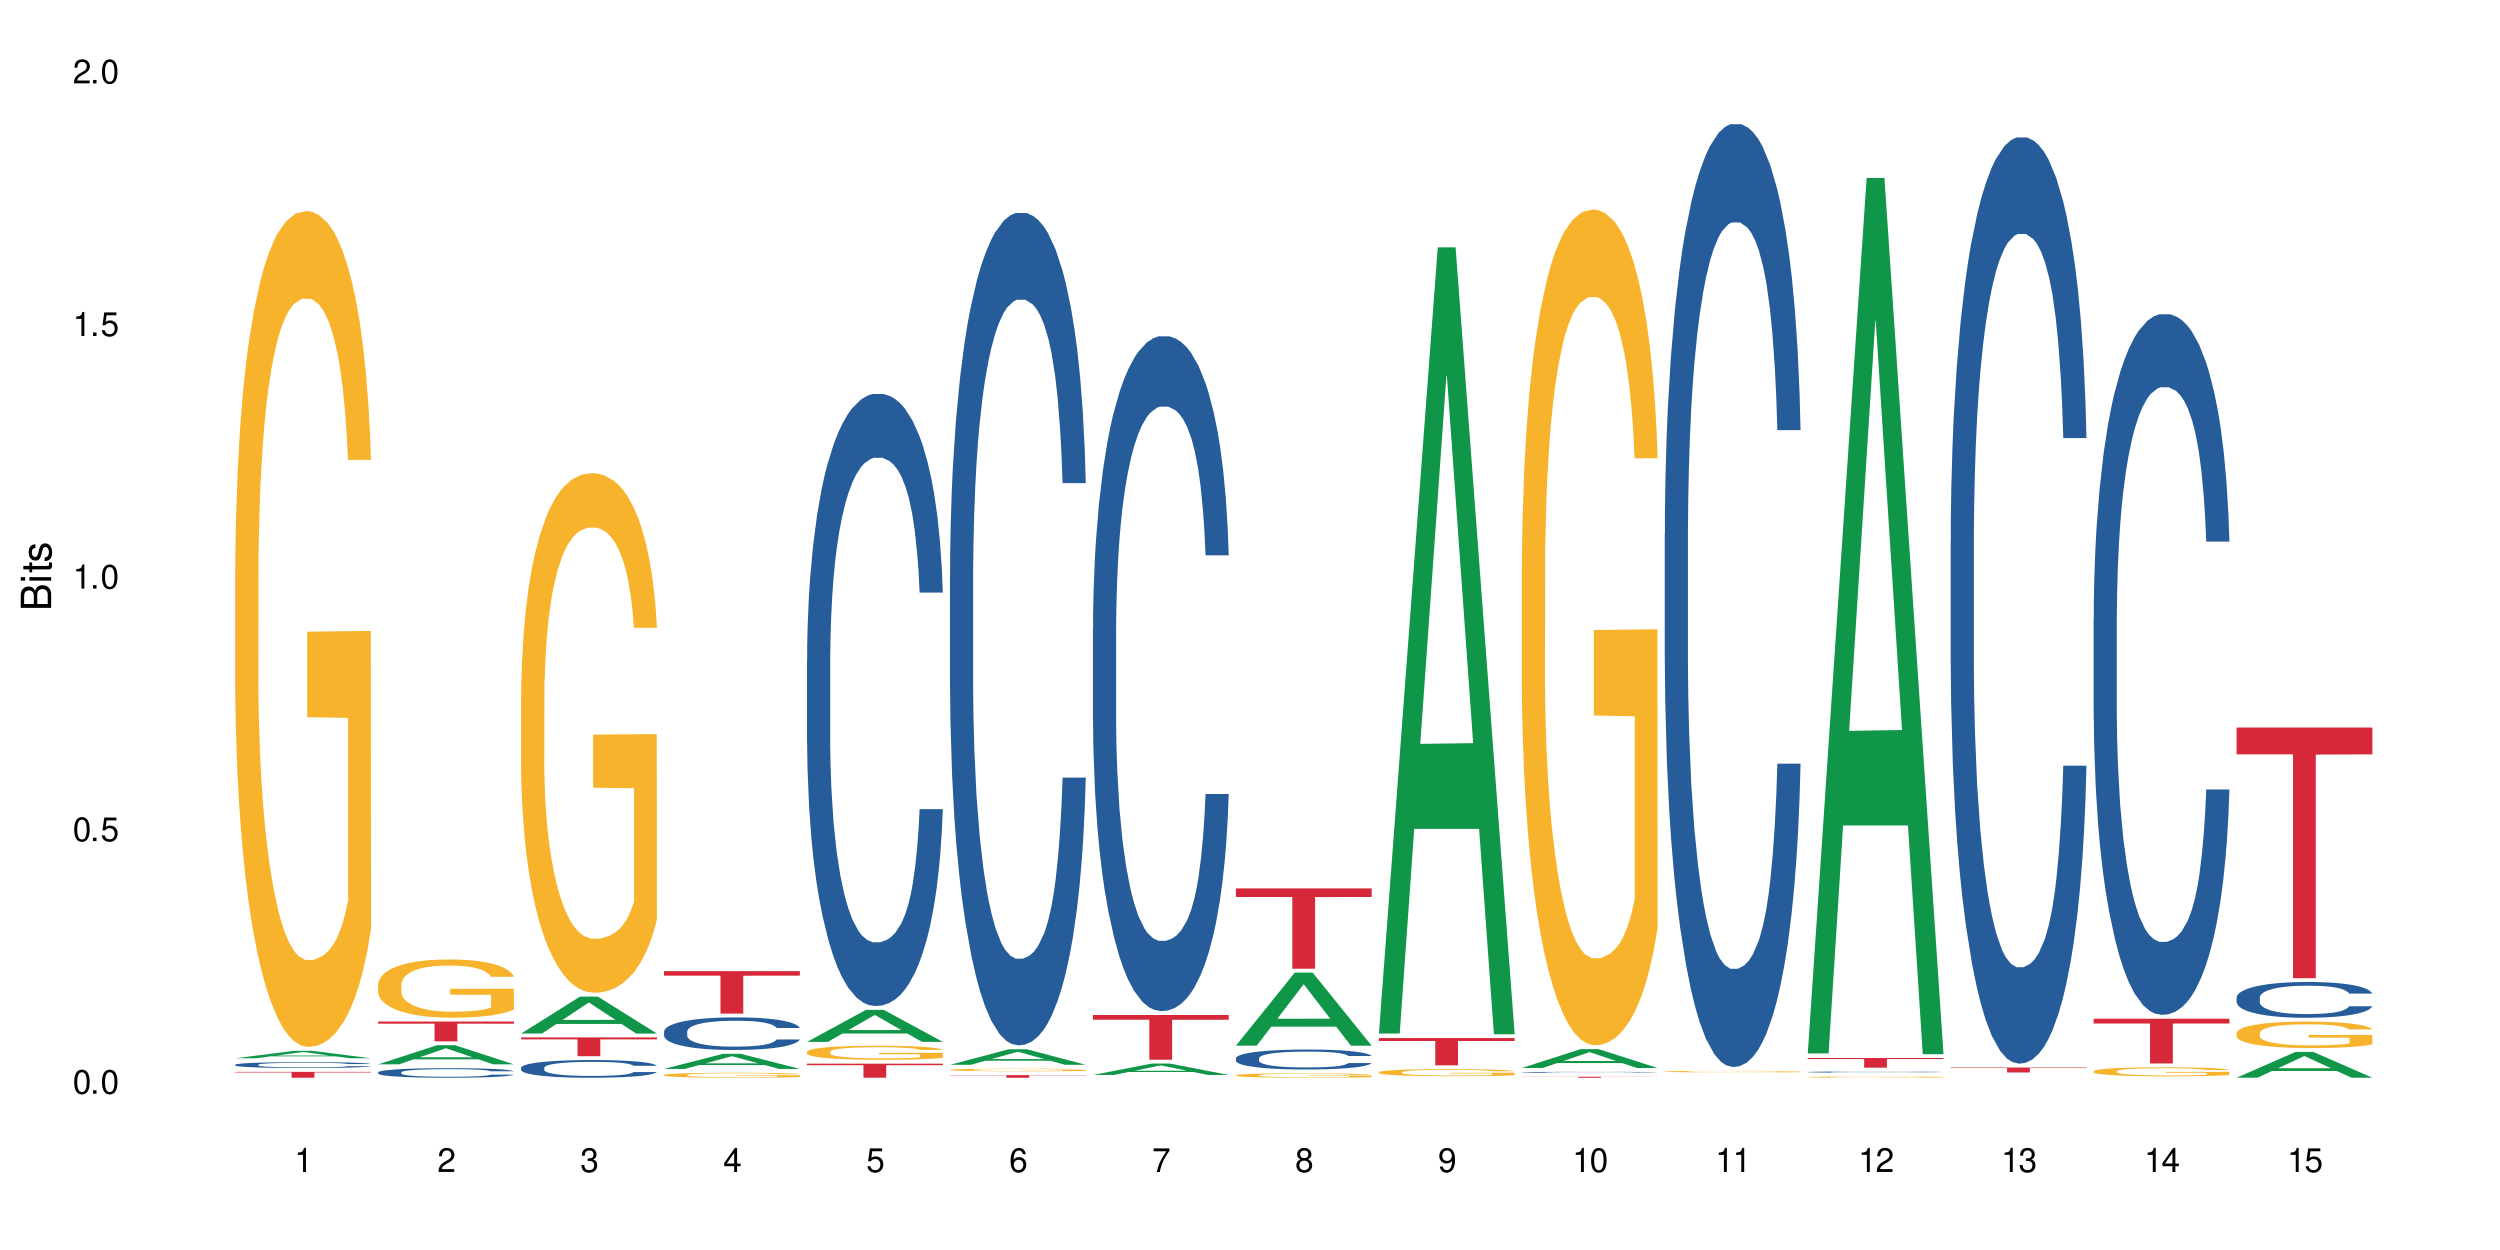 <?xml version="1.0" encoding="UTF-8"?>
<svg xmlns="http://www.w3.org/2000/svg" xmlns:xlink="http://www.w3.org/1999/xlink" width="720" height="360" viewBox="0 0 720 360">
<defs>
<g>
<g id="glyph-0-0">
</g>
<g id="glyph-0-1">
<path d="M 2.641 -6.938 C 2 -6.938 1.422 -6.656 1.078 -6.172 C 0.641 -5.562 0.406 -4.641 0.406 -3.359 C 0.406 -1.016 1.188 0.219 2.641 0.219 C 4.078 0.219 4.859 -1.016 4.859 -3.297 C 4.859 -4.641 4.656 -5.547 4.203 -6.172 C 3.844 -6.656 3.281 -6.938 2.641 -6.938 Z M 2.641 -6.188 C 3.547 -6.188 4 -5.25 4 -3.375 C 4 -1.406 3.562 -0.484 2.625 -0.484 C 1.734 -0.484 1.281 -1.438 1.281 -3.344 C 1.281 -5.25 1.734 -6.188 2.641 -6.188 Z M 2.641 -6.188 "/>
</g>
<g id="glyph-0-2">
<path d="M 1.828 -1 L 0.828 -1 L 0.828 0 L 1.828 0 Z M 1.828 -1 "/>
</g>
<g id="glyph-0-3">
<path d="M 4.562 -6.797 L 1.062 -6.797 L 0.547 -3.094 L 1.328 -3.094 C 1.719 -3.562 2.047 -3.734 2.578 -3.734 C 3.484 -3.734 4.062 -3.109 4.062 -2.094 C 4.062 -1.125 3.484 -0.531 2.578 -0.531 C 1.828 -0.531 1.375 -0.906 1.188 -1.672 L 0.328 -1.672 C 0.453 -1.109 0.547 -0.844 0.75 -0.594 C 1.125 -0.078 1.828 0.219 2.594 0.219 C 3.969 0.219 4.922 -0.781 4.922 -2.219 C 4.922 -3.562 4.031 -4.484 2.719 -4.484 C 2.25 -4.484 1.859 -4.359 1.469 -4.062 L 1.734 -5.969 L 4.562 -5.969 Z M 4.562 -6.797 "/>
</g>
<g id="glyph-0-4">
<path d="M 2.484 -4.938 L 2.484 0 L 3.328 0 L 3.328 -6.938 L 2.766 -6.938 C 2.469 -5.875 2.281 -5.734 0.984 -5.562 L 0.984 -4.938 Z M 2.484 -4.938 "/>
</g>
<g id="glyph-0-5">
<path d="M 4.859 -0.828 L 1.281 -0.828 C 1.359 -1.406 1.672 -1.781 2.5 -2.281 L 3.469 -2.828 C 4.406 -3.344 4.906 -4.062 4.906 -4.906 C 4.906 -5.484 4.672 -6.031 4.266 -6.406 C 3.859 -6.766 3.375 -6.938 2.719 -6.938 C 1.859 -6.938 1.219 -6.625 0.844 -6.031 C 0.609 -5.672 0.5 -5.234 0.484 -4.531 L 1.328 -4.531 C 1.359 -5.016 1.406 -5.281 1.531 -5.516 C 1.75 -5.938 2.188 -6.203 2.703 -6.203 C 3.469 -6.203 4.031 -5.641 4.031 -4.891 C 4.031 -4.344 3.719 -3.859 3.125 -3.516 L 2.234 -3 C 0.812 -2.172 0.406 -1.531 0.328 -0.016 L 4.859 -0.016 Z M 4.859 -0.828 "/>
</g>
<g id="glyph-0-6">
<path d="M 2.125 -3.188 L 2.578 -3.188 C 3.5 -3.188 3.984 -2.766 3.984 -1.922 C 3.984 -1.062 3.469 -0.531 2.594 -0.531 C 1.656 -0.531 1.203 -1 1.156 -2.016 L 0.312 -2.016 C 0.344 -1.453 0.438 -1.094 0.609 -0.781 C 0.953 -0.109 1.625 0.219 2.547 0.219 C 3.953 0.219 4.859 -0.625 4.859 -1.938 C 4.859 -2.828 4.516 -3.297 3.703 -3.594 C 4.344 -3.844 4.656 -4.328 4.656 -5.031 C 4.656 -6.219 3.875 -6.938 2.578 -6.938 C 1.203 -6.938 0.484 -6.172 0.453 -4.703 L 1.297 -4.703 C 1.312 -5.125 1.344 -5.359 1.453 -5.578 C 1.641 -5.969 2.062 -6.203 2.594 -6.203 C 3.344 -6.203 3.797 -5.75 3.797 -5 C 3.797 -4.516 3.609 -4.219 3.25 -4.047 C 3.016 -3.953 2.703 -3.922 2.125 -3.906 Z M 2.125 -3.188 "/>
</g>
<g id="glyph-0-7">
<path d="M 3.141 -1.672 L 3.141 0 L 3.984 0 L 3.984 -1.672 L 4.984 -1.672 L 4.984 -2.438 L 3.984 -2.438 L 3.984 -6.938 L 3.359 -6.938 L 0.266 -2.578 L 0.266 -1.672 Z M 3.141 -2.438 L 1 -2.438 L 3.141 -5.5 Z M 3.141 -2.438 "/>
</g>
<g id="glyph-0-8">
<path d="M 4.781 -5.125 C 4.609 -6.266 3.891 -6.938 2.844 -6.938 C 2.094 -6.938 1.422 -6.578 1.031 -5.953 C 0.594 -5.266 0.406 -4.422 0.406 -3.172 C 0.406 -2 0.578 -1.25 0.984 -0.641 C 1.359 -0.078 1.953 0.219 2.703 0.219 C 3.984 0.219 4.922 -0.75 4.922 -2.094 C 4.922 -3.375 4.062 -4.281 2.844 -4.281 C 2.172 -4.281 1.641 -4.031 1.281 -3.516 C 1.281 -5.234 1.828 -6.188 2.797 -6.188 C 3.391 -6.188 3.797 -5.797 3.938 -5.125 Z M 2.734 -3.531 C 3.547 -3.531 4.062 -2.953 4.062 -2.031 C 4.062 -1.156 3.484 -0.531 2.703 -0.531 C 1.922 -0.531 1.328 -1.188 1.328 -2.078 C 1.328 -2.938 1.906 -3.531 2.734 -3.531 Z M 2.734 -3.531 "/>
</g>
<g id="glyph-0-9">
<path d="M 4.984 -6.797 L 0.438 -6.797 L 0.438 -5.969 L 4.109 -5.969 C 2.5 -3.656 1.828 -2.234 1.328 0 L 2.219 0 C 2.594 -2.172 3.453 -4.047 4.984 -6.094 Z M 4.984 -6.797 "/>
</g>
<g id="glyph-0-10">
<path d="M 3.75 -3.656 C 4.469 -4.094 4.688 -4.438 4.688 -5.078 C 4.688 -6.172 3.844 -6.938 2.641 -6.938 C 1.438 -6.938 0.594 -6.172 0.594 -5.094 C 0.594 -4.438 0.812 -4.094 1.516 -3.656 C 0.734 -3.266 0.359 -2.703 0.359 -1.922 C 0.359 -0.656 1.281 0.219 2.641 0.219 C 3.984 0.219 4.922 -0.656 4.922 -1.922 C 4.922 -2.703 4.531 -3.266 3.75 -3.656 Z M 2.641 -6.188 C 3.359 -6.188 3.812 -5.75 3.812 -5.062 C 3.812 -4.406 3.344 -3.984 2.641 -3.984 C 1.922 -3.984 1.453 -4.406 1.453 -5.078 C 1.453 -5.75 1.922 -6.188 2.641 -6.188 Z M 2.641 -3.266 C 3.484 -3.266 4.062 -2.719 4.062 -1.906 C 4.062 -1.078 3.484 -0.531 2.625 -0.531 C 1.797 -0.531 1.219 -1.094 1.219 -1.906 C 1.219 -2.719 1.781 -3.266 2.641 -3.266 Z M 2.641 -3.266 "/>
</g>
<g id="glyph-0-11">
<path d="M 0.516 -1.578 C 0.672 -0.453 1.406 0.219 2.438 0.219 C 3.188 0.219 3.859 -0.141 4.266 -0.766 C 4.688 -1.453 4.891 -2.297 4.891 -3.547 C 4.891 -4.719 4.703 -5.453 4.312 -6.078 C 3.938 -6.641 3.344 -6.938 2.594 -6.938 C 1.297 -6.938 0.359 -5.969 0.359 -4.625 C 0.359 -3.344 1.234 -2.453 2.453 -2.453 C 3.094 -2.453 3.578 -2.672 4.016 -3.203 C 4 -1.484 3.469 -0.531 2.5 -0.531 C 1.906 -0.531 1.484 -0.906 1.359 -1.578 Z M 2.578 -6.203 C 3.375 -6.203 3.969 -5.531 3.969 -4.641 C 3.969 -3.797 3.391 -3.188 2.547 -3.188 C 1.734 -3.188 1.234 -3.766 1.234 -4.688 C 1.234 -5.562 1.797 -6.203 2.578 -6.203 Z M 2.578 -6.203 "/>
</g>
<g id="glyph-1-0">
</g>
<g id="glyph-1-1">
<path d="M 0 -0.953 L 0 -4.891 C 0 -5.719 -0.234 -6.344 -0.734 -6.797 C -1.188 -7.234 -1.812 -7.469 -2.5 -7.469 C -3.547 -7.469 -4.188 -7 -4.625 -5.875 C -4.984 -6.688 -5.625 -7.094 -6.531 -7.094 C -7.172 -7.094 -7.734 -6.859 -8.141 -6.391 C -8.562 -5.922 -8.75 -5.344 -8.75 -4.5 L -8.75 -0.953 Z M -4.984 -2.062 L -7.766 -2.062 L -7.766 -4.219 C -7.766 -4.844 -7.688 -5.203 -7.453 -5.5 C -7.219 -5.812 -6.859 -5.969 -6.375 -5.969 C -5.891 -5.969 -5.531 -5.812 -5.297 -5.5 C -5.062 -5.203 -4.984 -4.844 -4.984 -4.219 Z M -0.984 -2.062 L -4 -2.062 L -4 -4.781 C -4 -5.766 -3.438 -6.359 -2.484 -6.359 C -1.547 -6.359 -0.984 -5.766 -0.984 -4.781 Z M -0.984 -2.062 "/>
</g>
<g id="glyph-1-2">
<path d="M -6.281 -1.797 L -6.281 -0.797 L 0 -0.797 L 0 -1.797 Z M -8.75 -1.797 L -8.75 -0.797 L -7.484 -0.797 L -7.484 -1.797 Z M -8.75 -1.797 "/>
</g>
<g id="glyph-1-3">
<path d="M -6.281 -3.047 L -6.281 -2.016 L -8.016 -2.016 L -8.016 -1.016 L -6.281 -1.016 L -6.281 -0.172 L -5.469 -0.172 L -5.469 -1.016 L -0.719 -1.016 C -0.078 -1.016 0.281 -1.453 0.281 -2.234 C 0.281 -2.5 0.25 -2.719 0.188 -3.047 L -0.641 -3.047 C -0.609 -2.906 -0.594 -2.766 -0.594 -2.562 C -0.594 -2.141 -0.719 -2.016 -1.156 -2.016 L -5.469 -2.016 L -5.469 -3.047 Z M -6.281 -3.047 "/>
</g>
<g id="glyph-1-4">
<path d="M -4.531 -5.25 C -5.766 -5.25 -6.469 -4.422 -6.469 -2.969 C -6.469 -1.516 -5.719 -0.562 -4.547 -0.562 C -3.562 -0.562 -3.094 -1.062 -2.734 -2.562 L -2.516 -3.484 C -2.344 -4.188 -2.094 -4.469 -1.641 -4.469 C -1.047 -4.469 -0.641 -3.875 -0.641 -3 C -0.641 -2.453 -0.797 -2 -1.062 -1.75 C -1.25 -1.594 -1.422 -1.531 -1.875 -1.469 L -1.875 -0.406 C -0.422 -0.453 0.281 -1.266 0.281 -2.922 C 0.281 -4.5 -0.5 -5.516 -1.719 -5.516 C -2.656 -5.516 -3.172 -4.984 -3.469 -3.734 L -3.703 -2.766 C -3.891 -1.953 -4.156 -1.609 -4.594 -1.609 C -5.188 -1.609 -5.547 -2.125 -5.547 -2.938 C -5.547 -3.75 -5.203 -4.172 -4.531 -4.203 Z M -4.531 -5.25 "/>
</g>
</g>
</defs>
<rect x="-72" y="-36" width="864" height="432" fill="rgb(100%, 100%, 100%)" fill-opacity="1"/>
<path fill-rule="nonzero" fill="rgb(6.275%, 58.824%, 28.235%)" fill-opacity="1" d="M 67.73 304.789 L 67.773 304.785 L 84.695 302.625 L 89.836 302.625 L 106.844 304.789 L 100.867 304.789 L 96.605 304.227 L 77.926 304.227 L 73.75 304.789 L 67.73 304.789 L 79.723 303.992 L 94.895 303.988 L 87.328 302.98 L 87.246 302.977 L 87.16 302.984 L 79.684 303.988 L 79.723 303.992 Z M 67.73 304.789 "/>
<path fill-rule="nonzero" fill="rgb(14.51%, 36.078%, 60%)" fill-opacity="1" d="M 67.73 306.633 L 67.777 306.633 L 67.777 306.594 L 67.922 306.535 L 68.254 306.461 L 68.59 306.41 L 69.449 306.316 L 70.641 306.23 L 71.879 306.16 L 72.785 306.121 L 73.598 306.09 L 75.457 306.031 L 76.652 306.004 L 77.938 305.977 L 79.512 305.949 L 80.656 305.934 L 83.234 305.91 L 85.141 305.898 L 86.621 305.895 L 89.816 305.895 L 91.723 305.898 L 93.105 305.906 L 94.633 305.922 L 95.922 305.934 L 98.164 305.969 L 100.168 306.012 L 101.074 306.035 L 102.504 306.086 L 103.602 306.133 L 104.363 306.172 L 105.223 306.23 L 105.984 306.297 L 106.559 306.379 L 106.844 306.445 L 100.168 306.445 L 99.832 306.383 L 99.449 306.336 L 98.734 306.27 L 98.02 306.227 L 97.02 306.18 L 96.113 306.152 L 94.871 306.121 L 93.773 306.102 L 92.629 306.09 L 91.531 306.078 L 89.434 306.07 L 87 306.07 L 86.094 306.074 L 84.234 306.086 L 83.234 306.098 L 81.801 306.117 L 80.801 306.141 L 79.609 306.168 L 78.797 306.195 L 77.797 306.238 L 77.078 306.273 L 76.27 306.324 L 75.793 306.363 L 75.363 306.406 L 74.98 306.457 L 74.695 306.512 L 74.504 306.57 L 74.41 306.625 L 74.41 306.867 L 74.504 306.922 L 74.742 306.988 L 75.363 307.082 L 76.27 307.164 L 77.32 307.23 L 78.32 307.273 L 78.891 307.297 L 79.656 307.32 L 80.848 307.352 L 82.566 307.383 L 83.566 307.395 L 85.094 307.41 L 86.668 307.414 L 88.766 307.414 L 90.625 307.41 L 91.867 307.402 L 93.156 307.387 L 94.918 307.363 L 96.016 307.336 L 96.969 307.309 L 97.688 307.277 L 98.164 307.254 L 98.879 307.207 L 99.449 307.152 L 99.879 307.098 L 100.168 307.047 L 106.844 307.047 L 106.559 307.109 L 106.129 307.168 L 105.699 307.215 L 105.031 307.266 L 104.27 307.316 L 103.172 307.371 L 102.266 307.406 L 101.074 307.445 L 99.977 307.473 L 98.781 307.5 L 97.02 307.531 L 95.875 307.547 L 94.633 307.562 L 93.156 307.574 L 91.293 307.586 L 89.289 307.59 L 87.43 307.594 L 85.426 307.59 L 83.949 307.582 L 81.992 307.57 L 79.559 307.539 L 77.797 307.512 L 76.414 307.48 L 75.219 307.449 L 73.883 307.41 L 72.168 307.34 L 71.117 307.289 L 70.402 307.246 L 69.59 307.184 L 69.02 307.129 L 68.352 307.043 L 67.875 306.934 L 67.73 306.848 Z M 67.73 306.633 "/>
<path fill-rule="nonzero" fill="rgb(96.863%, 70.196%, 16.863%)" fill-opacity="1" d="M 67.73 163.887 L 67.777 163.668 L 67.777 159.273 L 67.969 149.379 L 68.445 135.746 L 69.066 124.535 L 69.734 115.738 L 70.164 111.121 L 70.879 104.527 L 71.5 99.688 L 73.074 89.797 L 75.078 80.562 L 76.172 76.602 L 77.414 72.867 L 79.18 68.688 L 79.988 67.148 L 82.469 63.633 L 85.285 61.434 L 88.383 60.773 L 89.816 60.992 L 91.77 61.871 L 94.441 64.293 L 95.969 66.488 L 97.16 68.688 L 98.402 71.547 L 99.926 75.945 L 101.359 81.219 L 102.504 86.496 L 103.648 93.094 L 104.602 100.129 L 105.414 107.824 L 106.129 117.059 L 106.559 124.754 L 106.844 132.449 L 100.215 132.449 L 99.832 124.754 L 99.402 118.816 L 98.688 111.562 L 97.973 106.285 L 97.258 102.105 L 95.922 96.391 L 94.777 92.875 L 93.344 89.797 L 91.961 87.816 L 90.387 86.496 L 89.434 86.059 L 86.906 86.059 L 84.617 87.598 L 83.281 89.355 L 82.328 91.113 L 80.992 94.414 L 80.18 97.051 L 79.703 98.809 L 78.273 105.625 L 77.32 111.781 L 76.793 115.957 L 76.125 122.555 L 75.648 128.492 L 75.125 137.285 L 74.84 143.883 L 74.457 158.832 L 74.41 198.406 L 74.551 206.762 L 74.84 215.777 L 75.219 223.691 L 75.793 232.047 L 76.363 238.422 L 77.367 246.996 L 78.227 252.715 L 78.891 256.449 L 80.18 262.387 L 80.703 264.367 L 81.945 268.324 L 83.234 271.402 L 84.809 274.039 L 86 275.359 L 87.906 276.457 L 90.34 276.457 L 93.203 275.141 L 95.016 273.379 L 96.254 271.621 L 97.066 270.082 L 98.066 267.664 L 98.781 265.465 L 99.449 263.047 L 100.262 259.309 L 100.262 206.762 L 88.48 206.543 L 88.48 181.918 L 106.797 181.699 L 106.844 267.664 L 105.844 273.602 L 104.602 279.316 L 103.41 283.715 L 102.168 287.453 L 100.406 291.629 L 98.973 294.266 L 96.781 297.344 L 94.777 299.324 L 92.676 300.645 L 90.816 301.301 L 88.621 301.523 L 86.668 301.082 L 84.57 299.762 L 82.898 298.004 L 81.371 295.805 L 79.848 292.949 L 77.938 288.332 L 76.699 284.594 L 75.41 279.977 L 74.121 274.48 L 72.977 268.543 L 72.215 263.926 L 71.453 258.648 L 70.641 252.055 L 69.879 244.578 L 69.305 237.762 L 68.781 230.066 L 68.398 222.812 L 68.016 212.918 L 67.828 205.004 L 67.73 198.188 Z M 67.73 163.887 "/>
<path fill-rule="nonzero" fill="rgb(83.922%, 15.686%, 22.353%)" fill-opacity="1" d="M 67.73 308.695 L 106.844 308.695 L 106.844 308.875 L 90.543 308.879 L 90.543 310.395 L 83.984 310.395 L 83.984 308.879 L 83.891 308.875 L 67.73 308.875 Z M 67.73 308.695 "/>
<path fill-rule="nonzero" fill="rgb(6.275%, 58.824%, 28.235%)" fill-opacity="1" d="M 108.902 306.523 L 108.945 306.52 L 125.867 301.02 L 131.008 301.02 L 148.016 306.531 L 142.039 306.531 L 137.777 305.09 L 119.098 305.09 L 114.922 306.523 L 108.902 306.523 L 120.895 304.496 L 136.062 304.492 L 128.5 301.918 L 128.418 301.914 L 128.332 301.93 L 120.855 304.492 L 120.895 304.496 Z M 108.902 306.523 "/>
<path fill-rule="nonzero" fill="rgb(14.51%, 36.078%, 60%)" fill-opacity="1" d="M 108.902 308.836 L 108.949 308.832 L 108.949 308.77 L 109.094 308.676 L 109.426 308.555 L 109.762 308.469 L 110.621 308.32 L 111.812 308.18 L 113.051 308.066 L 113.957 308 L 114.77 307.949 L 116.629 307.859 L 117.82 307.809 L 119.109 307.766 L 120.684 307.723 L 121.828 307.699 L 124.406 307.66 L 126.312 307.641 L 127.793 307.633 L 130.988 307.633 L 132.895 307.645 L 134.277 307.656 L 135.805 307.676 L 137.094 307.699 L 139.336 307.754 L 141.336 307.824 L 142.242 307.863 L 143.676 307.941 L 144.773 308.02 L 145.535 308.086 L 146.395 308.18 L 147.156 308.293 L 147.73 308.422 L 148.016 308.527 L 141.336 308.527 L 141.004 308.43 L 140.621 308.348 L 139.906 308.246 L 139.191 308.172 L 138.191 308.102 L 137.285 308.051 L 136.043 308.004 L 134.945 307.973 L 133.801 307.949 L 132.703 307.938 L 130.605 307.922 L 128.172 307.922 L 127.266 307.926 L 125.406 307.945 L 124.406 307.965 L 122.973 308 L 121.973 308.031 L 120.781 308.082 L 119.969 308.125 L 118.969 308.191 L 118.25 308.25 L 117.441 308.332 L 116.965 308.395 L 116.535 308.465 L 116.152 308.551 L 115.867 308.637 L 115.676 308.73 L 115.582 308.82 L 115.582 309.211 L 115.676 309.305 L 115.914 309.41 L 116.535 309.562 L 117.441 309.695 L 118.488 309.805 L 119.492 309.879 L 120.062 309.914 L 120.828 309.953 L 122.02 310.004 L 123.738 310.055 L 124.738 310.074 L 126.266 310.094 L 127.84 310.105 L 129.938 310.105 L 131.797 310.094 L 133.039 310.082 L 134.324 310.062 L 136.09 310.02 L 137.188 309.98 L 138.141 309.934 L 138.859 309.883 L 139.336 309.844 L 140.051 309.766 L 140.621 309.68 L 141.051 309.59 L 141.336 309.504 L 148.016 309.504 L 147.73 309.605 L 147.301 309.703 L 146.871 309.777 L 146.203 309.867 L 145.441 309.945 L 144.344 310.031 L 143.438 310.09 L 142.242 310.152 L 141.148 310.203 L 139.953 310.246 L 138.191 310.297 L 137.043 310.32 L 135.805 310.344 L 134.324 310.363 L 132.465 310.379 L 130.461 310.391 L 128.602 310.395 L 126.598 310.387 L 125.121 310.379 L 123.164 310.355 L 120.73 310.309 L 118.969 310.262 L 117.582 310.215 L 116.391 310.164 L 115.055 310.094 L 113.34 309.984 L 112.289 309.898 L 111.574 309.828 L 110.762 309.73 L 110.191 309.641 L 109.523 309.5 L 109.047 309.32 L 108.902 309.184 Z M 108.902 308.836 "/>
<path fill-rule="nonzero" fill="rgb(96.863%, 70.196%, 16.863%)" fill-opacity="1" d="M 108.902 283.516 L 108.949 283.504 L 108.949 283.195 L 109.141 282.508 L 109.617 281.559 L 110.238 280.777 L 110.906 280.164 L 111.336 279.84 L 112.051 279.383 L 112.672 279.043 L 114.246 278.355 L 116.25 277.711 L 117.344 277.438 L 118.586 277.176 L 120.352 276.887 L 121.16 276.777 L 123.641 276.531 L 126.457 276.379 L 129.555 276.332 L 130.988 276.348 L 132.941 276.41 L 135.613 276.578 L 137.141 276.73 L 138.332 276.887 L 139.574 277.086 L 141.098 277.391 L 142.531 277.758 L 143.676 278.125 L 144.82 278.586 L 145.773 279.074 L 146.586 279.613 L 147.301 280.254 L 147.73 280.789 L 148.016 281.328 L 141.387 281.328 L 141.004 280.789 L 140.574 280.379 L 139.859 279.871 L 139.145 279.504 L 138.43 279.215 L 137.094 278.816 L 135.949 278.57 L 134.516 278.355 L 133.133 278.219 L 131.559 278.125 L 130.605 278.094 L 128.078 278.094 L 125.789 278.203 L 124.453 278.324 L 123.5 278.449 L 122.164 278.676 L 121.352 278.859 L 120.875 278.984 L 119.445 279.457 L 118.488 279.887 L 117.965 280.18 L 117.297 280.637 L 116.82 281.051 L 116.297 281.664 L 116.008 282.125 L 115.629 283.164 L 115.582 285.922 L 115.723 286.504 L 116.008 287.133 L 116.391 287.684 L 116.965 288.266 L 117.535 288.711 L 118.539 289.309 L 119.395 289.707 L 120.062 289.965 L 121.352 290.379 L 121.875 290.52 L 123.117 290.793 L 124.406 291.008 L 125.98 291.191 L 127.172 291.285 L 129.078 291.359 L 131.512 291.359 L 134.375 291.27 L 136.188 291.145 L 137.426 291.023 L 138.238 290.918 L 139.238 290.746 L 139.953 290.594 L 140.621 290.426 L 141.434 290.164 L 141.434 286.504 L 129.652 286.488 L 129.652 284.773 L 147.969 284.758 L 148.016 290.746 L 147.016 291.16 L 145.773 291.559 L 144.582 291.867 L 143.34 292.125 L 141.578 292.418 L 140.145 292.602 L 137.949 292.816 L 135.949 292.953 L 133.848 293.047 L 131.988 293.09 L 129.793 293.105 L 127.84 293.074 L 125.742 292.984 L 124.07 292.863 L 122.543 292.707 L 121.02 292.508 L 119.109 292.188 L 117.871 291.926 L 116.582 291.605 L 115.293 291.223 L 114.148 290.809 L 113.387 290.488 L 112.625 290.121 L 111.812 289.66 L 111.051 289.141 L 110.477 288.664 L 109.953 288.129 L 109.57 287.621 L 109.188 286.934 L 108.996 286.383 L 108.902 285.906 Z M 108.902 283.516 "/>
<path fill-rule="nonzero" fill="rgb(83.922%, 15.686%, 22.353%)" fill-opacity="1" d="M 108.902 294.211 L 148.016 294.211 L 148.016 294.82 L 131.715 294.824 L 131.715 299.918 L 125.156 299.918 L 125.156 294.832 L 125.062 294.82 L 108.902 294.82 Z M 108.902 294.211 "/>
<path fill-rule="nonzero" fill="rgb(6.275%, 58.824%, 28.235%)" fill-opacity="1" d="M 150.074 297.656 L 150.117 297.645 L 167.039 287.02 L 172.18 287.02 L 189.188 297.668 L 183.211 297.668 L 178.949 294.887 L 160.27 294.887 L 156.09 297.656 L 150.074 297.656 L 162.066 293.738 L 177.234 293.727 L 169.672 288.762 L 169.59 288.75 L 169.504 288.781 L 162.027 293.727 L 162.066 293.738 Z M 150.074 297.656 "/>
<path fill-rule="nonzero" fill="rgb(14.51%, 36.078%, 60%)" fill-opacity="1" d="M 150.074 307.516 L 150.121 307.508 L 150.121 307.398 L 150.266 307.219 L 150.598 306.996 L 150.934 306.844 L 151.793 306.566 L 152.984 306.301 L 154.223 306.098 L 155.129 305.977 L 155.941 305.883 L 157.801 305.711 L 158.992 305.621 L 160.281 305.543 L 161.855 305.465 L 163 305.418 L 165.578 305.344 L 167.484 305.309 L 168.965 305.297 L 172.16 305.297 L 174.066 305.316 L 175.449 305.336 L 176.977 305.375 L 178.266 305.418 L 180.508 305.52 L 182.508 305.648 L 183.414 305.723 L 184.848 305.867 L 185.945 306.008 L 186.707 306.129 L 187.566 306.301 L 188.328 306.512 L 188.902 306.75 L 189.188 306.949 L 182.508 306.949 L 182.176 306.762 L 181.793 306.621 L 181.078 306.43 L 180.363 306.293 L 179.359 306.156 L 178.453 306.07 L 177.215 305.98 L 176.117 305.926 L 174.973 305.883 L 173.875 305.855 L 171.777 305.828 L 169.344 305.828 L 168.438 305.836 L 166.578 305.875 L 165.578 305.906 L 164.145 305.973 L 163.145 306.031 L 161.953 306.125 L 161.141 306.203 L 160.137 306.324 L 159.422 306.434 L 158.613 306.586 L 158.137 306.703 L 157.707 306.832 L 157.324 306.988 L 157.039 307.152 L 156.848 307.324 L 156.754 307.492 L 156.754 308.211 L 156.848 308.379 L 157.086 308.578 L 157.707 308.859 L 158.613 309.105 L 159.66 309.305 L 160.664 309.441 L 161.234 309.508 L 162 309.582 L 163.191 309.676 L 164.91 309.77 L 165.91 309.805 L 167.438 309.844 L 169.012 309.863 L 171.109 309.863 L 172.969 309.844 L 174.211 309.82 L 175.496 309.781 L 177.262 309.703 L 178.359 309.629 L 179.312 309.539 L 180.027 309.453 L 180.508 309.379 L 181.223 309.234 L 181.793 309.074 L 182.223 308.91 L 182.508 308.754 L 189.188 308.754 L 188.902 308.941 L 188.473 309.121 L 188.043 309.258 L 187.375 309.418 L 186.613 309.562 L 185.516 309.727 L 184.609 309.836 L 183.414 309.949 L 182.32 310.039 L 181.125 310.117 L 179.359 310.211 L 178.215 310.258 L 176.977 310.301 L 175.496 310.336 L 173.637 310.371 L 171.633 310.391 L 169.773 310.395 L 167.77 310.383 L 166.293 310.367 L 164.336 310.324 L 161.902 310.238 L 160.137 310.152 L 158.754 310.062 L 157.562 309.969 L 156.227 309.844 L 154.512 309.637 L 153.461 309.48 L 152.746 309.352 L 151.934 309.168 L 151.363 309.004 L 150.695 308.742 L 150.219 308.414 L 150.074 308.156 Z M 150.074 307.516 "/>
<path fill-rule="nonzero" fill="rgb(96.863%, 70.196%, 16.863%)" fill-opacity="1" d="M 150.074 200.355 L 150.121 200.219 L 150.121 197.484 L 150.312 191.336 L 150.789 182.859 L 151.41 175.891 L 152.078 170.422 L 152.508 167.555 L 153.223 163.453 L 153.844 160.445 L 155.418 154.293 L 157.418 148.555 L 158.516 146.094 L 159.758 143.77 L 161.523 141.172 L 162.332 140.215 L 164.812 138.031 L 167.629 136.664 L 170.727 136.254 L 172.16 136.391 L 174.113 136.938 L 176.785 138.441 L 178.312 139.809 L 179.504 141.172 L 180.746 142.949 L 182.27 145.684 L 183.703 148.965 L 184.848 152.246 L 185.992 156.344 L 186.945 160.719 L 187.758 165.504 L 188.473 171.242 L 188.902 176.027 L 189.188 180.812 L 182.559 180.812 L 182.176 176.027 L 181.746 172.336 L 181.031 167.824 L 180.316 164.547 L 179.602 161.949 L 178.266 158.395 L 177.121 156.207 L 175.688 154.293 L 174.305 153.066 L 172.73 152.246 L 171.777 151.973 L 169.25 151.973 L 166.961 152.93 L 165.625 154.02 L 164.672 155.113 L 163.336 157.164 L 162.523 158.805 L 162.047 159.898 L 160.617 164.137 L 159.66 167.961 L 159.137 170.559 L 158.469 174.66 L 157.992 178.352 L 157.469 183.816 L 157.18 187.918 L 156.801 197.211 L 156.754 221.816 L 156.895 227.008 L 157.18 232.613 L 157.562 237.531 L 158.137 242.727 L 158.707 246.691 L 159.711 252.02 L 160.566 255.574 L 161.234 257.898 L 162.523 261.59 L 163.047 262.82 L 164.289 265.281 L 165.578 267.191 L 167.148 268.832 L 168.344 269.652 L 170.25 270.336 L 172.684 270.336 L 175.547 269.516 L 177.359 268.422 L 178.598 267.328 L 179.41 266.371 L 180.41 264.871 L 181.125 263.504 L 181.793 262 L 182.605 259.676 L 182.605 227.008 L 170.824 226.871 L 170.824 211.562 L 189.141 211.426 L 189.188 264.871 L 188.188 268.559 L 186.945 272.113 L 185.754 274.848 L 184.512 277.172 L 182.746 279.766 L 181.316 281.406 L 179.121 283.32 L 177.121 284.551 L 175.02 285.371 L 173.16 285.781 L 170.965 285.918 L 169.012 285.645 L 166.91 284.824 L 165.242 283.73 L 163.715 282.363 L 162.191 280.586 L 160.281 277.719 L 159.043 275.395 L 157.754 272.523 L 156.465 269.105 L 155.32 265.414 L 154.559 262.547 L 153.793 259.266 L 152.984 255.164 L 152.219 250.52 L 151.648 246.281 L 151.125 241.496 L 150.742 236.988 L 150.359 230.836 L 150.168 225.914 L 150.074 221.68 Z M 150.074 200.355 "/>
<path fill-rule="nonzero" fill="rgb(83.922%, 15.686%, 22.353%)" fill-opacity="1" d="M 150.074 298.77 L 189.188 298.77 L 189.188 299.352 L 172.887 299.355 L 172.887 304.191 L 166.328 304.191 L 166.328 299.359 L 166.234 299.352 L 150.074 299.352 Z M 150.074 298.77 "/>
<path fill-rule="nonzero" fill="rgb(6.275%, 58.824%, 28.235%)" fill-opacity="1" d="M 191.246 307.844 L 191.289 307.836 L 208.211 303.5 L 213.352 303.5 L 230.359 307.848 L 224.383 307.848 L 220.121 306.711 L 201.441 306.711 L 197.262 307.844 L 191.246 307.844 L 203.238 306.242 L 218.406 306.238 L 210.844 304.207 L 210.762 304.203 L 210.676 304.215 L 203.195 306.238 L 203.238 306.242 Z M 191.246 307.844 "/>
<path fill-rule="nonzero" fill="rgb(14.51%, 36.078%, 60%)" fill-opacity="1" d="M 191.246 297.094 L 191.293 297.086 L 191.293 296.879 L 191.438 296.555 L 191.77 296.145 L 192.105 295.859 L 192.965 295.355 L 194.156 294.863 L 195.395 294.488 L 196.301 294.266 L 197.113 294.094 L 198.973 293.773 L 200.164 293.613 L 201.453 293.465 L 203.027 293.32 L 204.172 293.234 L 206.746 293.098 L 208.656 293.039 L 210.133 293.012 L 213.332 293.012 L 215.238 293.047 L 216.621 293.09 L 218.148 293.156 L 219.438 293.234 L 221.676 293.422 L 223.68 293.664 L 224.586 293.801 L 226.02 294.066 L 227.117 294.324 L 227.879 294.547 L 228.738 294.863 L 229.5 295.25 L 230.074 295.688 L 230.359 296.059 L 223.68 296.059 L 223.348 295.715 L 222.965 295.449 L 222.25 295.098 L 221.535 294.848 L 220.531 294.598 L 219.625 294.438 L 218.387 294.273 L 217.289 294.168 L 216.145 294.094 L 215.047 294.043 L 212.949 293.988 L 210.516 293.988 L 209.609 294.008 L 207.75 294.074 L 206.746 294.137 L 205.316 294.254 L 204.316 294.367 L 203.121 294.539 L 202.312 294.684 L 201.309 294.906 L 200.594 295.105 L 199.785 295.387 L 199.309 295.602 L 198.879 295.844 L 198.496 296.125 L 198.211 296.426 L 198.02 296.742 L 197.922 297.051 L 197.922 298.383 L 198.02 298.691 L 198.258 299.051 L 198.879 299.574 L 199.785 300.027 L 200.832 300.387 L 201.836 300.645 L 202.406 300.766 L 203.172 300.902 L 204.363 301.074 L 206.082 301.246 L 207.082 301.316 L 208.609 301.383 L 210.184 301.418 L 212.281 301.418 L 214.141 301.383 L 215.383 301.34 L 216.668 301.273 L 218.434 301.125 L 219.531 300.988 L 220.484 300.824 L 221.199 300.664 L 221.676 300.527 L 222.395 300.258 L 222.965 299.969 L 223.395 299.668 L 223.68 299.375 L 230.359 299.375 L 230.074 299.719 L 229.645 300.055 L 229.215 300.301 L 228.547 300.602 L 227.781 300.867 L 226.688 301.168 L 225.781 301.367 L 224.586 301.582 L 223.488 301.742 L 222.297 301.891 L 220.531 302.062 L 219.387 302.148 L 218.148 302.223 L 216.668 302.293 L 214.809 302.352 L 212.805 302.387 L 210.945 302.395 L 208.941 302.379 L 207.465 302.344 L 205.508 302.266 L 203.074 302.113 L 201.309 301.949 L 199.926 301.785 L 198.734 301.613 L 197.398 301.383 L 195.684 301.008 L 194.633 300.715 L 193.918 300.473 L 193.105 300.141 L 192.535 299.84 L 191.867 299.359 L 191.391 298.75 L 191.246 298.277 Z M 191.246 297.094 "/>
<path fill-rule="nonzero" fill="rgb(96.863%, 70.196%, 16.863%)" fill-opacity="1" d="M 191.246 309.566 L 191.293 309.566 L 191.293 309.539 L 191.484 309.48 L 191.961 309.398 L 192.582 309.332 L 193.25 309.277 L 193.68 309.25 L 194.395 309.211 L 195.016 309.184 L 196.59 309.121 L 198.59 309.066 L 199.688 309.043 L 200.93 309.02 L 202.695 308.996 L 203.504 308.988 L 205.984 308.965 L 208.801 308.953 L 211.898 308.949 L 213.332 308.949 L 215.285 308.957 L 217.957 308.969 L 219.484 308.984 L 220.676 308.996 L 221.918 309.012 L 223.441 309.039 L 224.875 309.07 L 226.02 309.102 L 227.164 309.145 L 228.117 309.184 L 228.93 309.23 L 229.645 309.285 L 230.074 309.332 L 230.359 309.379 L 223.73 309.379 L 223.348 309.332 L 222.918 309.297 L 222.203 309.254 L 221.488 309.223 L 220.77 309.195 L 219.438 309.164 L 218.293 309.141 L 216.859 309.121 L 215.477 309.109 L 213.902 309.102 L 210.422 309.102 L 208.133 309.109 L 206.797 309.121 L 205.84 309.133 L 204.508 309.152 L 203.695 309.168 L 203.219 309.176 L 201.789 309.219 L 200.832 309.254 L 200.309 309.281 L 199.641 309.32 L 199.164 309.355 L 198.641 309.406 L 198.352 309.449 L 197.973 309.539 L 197.922 309.773 L 198.066 309.824 L 198.352 309.879 L 198.734 309.926 L 199.309 309.977 L 199.879 310.016 L 200.883 310.066 L 201.738 310.102 L 202.406 310.121 L 203.695 310.16 L 204.219 310.172 L 205.461 310.195 L 206.746 310.211 L 208.32 310.227 L 209.516 310.238 L 211.422 310.242 L 213.855 310.242 L 216.719 310.234 L 218.531 310.223 L 219.77 310.215 L 220.582 310.203 L 221.582 310.191 L 222.297 310.176 L 222.965 310.164 L 223.777 310.141 L 223.777 309.824 L 211.996 309.824 L 211.996 309.676 L 230.312 309.676 L 230.359 310.191 L 229.355 310.227 L 228.117 310.262 L 226.926 310.285 L 225.684 310.309 L 223.918 310.336 L 222.488 310.352 L 220.293 310.367 L 218.293 310.379 L 216.191 310.387 L 214.332 310.391 L 212.137 310.395 L 210.184 310.391 L 208.082 310.383 L 206.414 310.371 L 204.887 310.359 L 203.359 310.344 L 201.453 310.312 L 200.215 310.293 L 198.926 310.266 L 197.637 310.23 L 196.492 310.195 L 195.73 310.168 L 194.965 310.137 L 194.156 310.098 L 193.391 310.051 L 192.82 310.012 L 192.297 309.965 L 191.914 309.922 L 191.531 309.863 L 191.34 309.812 L 191.246 309.773 Z M 191.246 309.566 "/>
<path fill-rule="nonzero" fill="rgb(83.922%, 15.686%, 22.353%)" fill-opacity="1" d="M 191.246 279.684 L 230.359 279.684 L 230.359 280.992 L 214.059 281.004 L 214.059 291.91 L 207.5 291.91 L 207.5 281.016 L 207.402 280.992 L 191.246 280.992 Z M 191.246 279.684 "/>
<path fill-rule="nonzero" fill="rgb(6.275%, 58.824%, 28.235%)" fill-opacity="1" d="M 232.418 300.059 L 232.461 300.051 L 249.383 290.844 L 254.523 290.844 L 271.531 300.066 L 265.555 300.066 L 261.293 297.66 L 242.613 297.66 L 238.434 300.059 L 232.418 300.059 L 244.41 296.664 L 259.578 296.656 L 252.016 292.352 L 251.934 292.344 L 251.848 292.371 L 244.367 296.656 L 244.41 296.664 Z M 232.418 300.059 "/>
<path fill-rule="nonzero" fill="rgb(14.51%, 36.078%, 60%)" fill-opacity="1" d="M 232.418 190.168 L 232.465 190.004 L 232.465 186.137 L 232.609 180.016 L 232.941 172.281 L 233.277 166.965 L 234.133 157.457 L 235.328 148.273 L 236.566 141.184 L 237.473 136.992 L 238.285 133.773 L 240.145 127.809 L 241.336 124.75 L 242.625 122.008 L 244.199 119.27 L 245.344 117.66 L 247.918 115.082 L 249.828 113.953 L 251.305 113.469 L 254.504 113.469 L 256.41 114.113 L 257.793 114.918 L 259.32 116.207 L 260.609 117.66 L 262.848 121.203 L 264.852 125.715 L 265.758 128.293 L 267.191 133.289 L 268.285 138.121 L 269.051 142.312 L 269.91 148.273 L 270.672 155.523 L 271.246 163.742 L 271.531 170.668 L 264.852 170.668 L 264.52 164.223 L 264.137 159.23 L 263.422 152.625 L 262.707 147.949 L 261.703 143.277 L 260.797 140.215 L 259.559 137.156 L 258.461 135.223 L 257.316 133.773 L 256.219 132.805 L 254.121 131.84 L 251.688 131.84 L 250.781 132.16 L 248.922 133.449 L 247.918 134.578 L 246.488 136.832 L 245.488 138.926 L 244.293 142.148 L 243.484 144.891 L 242.48 149.078 L 241.766 152.785 L 240.957 158.102 L 240.48 162.129 L 240.051 166.641 L 239.668 171.957 L 239.383 177.598 L 239.191 183.559 L 239.094 189.359 L 239.094 214.336 L 239.191 220.137 L 239.43 226.902 L 240.051 236.73 L 240.957 245.273 L 242.004 252.039 L 243.008 256.871 L 243.578 259.129 L 244.344 261.707 L 245.535 264.93 L 247.25 268.152 L 248.254 269.441 L 249.781 270.73 L 251.355 271.375 L 253.453 271.375 L 255.312 270.73 L 256.555 269.926 L 257.84 268.637 L 259.605 265.895 L 260.703 263.316 L 261.656 260.258 L 262.371 257.195 L 262.848 254.617 L 263.566 249.621 L 264.137 244.145 L 264.566 238.504 L 264.852 233.027 L 271.531 233.027 L 271.246 239.473 L 270.816 245.754 L 270.387 250.426 L 269.719 256.066 L 268.953 261.062 L 267.859 266.703 L 266.953 270.406 L 265.758 274.434 L 264.66 277.496 L 263.469 280.234 L 261.703 283.457 L 260.559 285.07 L 259.32 286.52 L 257.84 287.809 L 255.98 288.938 L 253.977 289.582 L 252.117 289.742 L 250.113 289.422 L 248.637 288.777 L 246.68 287.324 L 244.246 284.426 L 242.48 281.363 L 241.098 278.301 L 239.906 275.078 L 238.57 270.73 L 236.852 263.641 L 235.805 258.16 L 235.09 253.648 L 234.277 247.367 L 233.707 241.727 L 233.039 232.703 L 232.559 221.262 L 232.418 212.402 Z M 232.418 190.168 "/>
<path fill-rule="nonzero" fill="rgb(96.863%, 70.196%, 16.863%)" fill-opacity="1" d="M 232.418 302.91 L 232.465 302.906 L 232.465 302.832 L 232.656 302.664 L 233.133 302.434 L 233.754 302.246 L 234.422 302.098 L 234.852 302.02 L 235.566 301.91 L 236.188 301.828 L 237.758 301.66 L 239.762 301.504 L 240.859 301.438 L 242.102 301.375 L 243.863 301.305 L 244.676 301.277 L 247.156 301.219 L 249.969 301.184 L 253.07 301.172 L 254.504 301.176 L 256.457 301.188 L 259.129 301.23 L 260.656 301.266 L 261.848 301.305 L 263.086 301.352 L 264.613 301.426 L 266.047 301.516 L 267.191 301.605 L 268.336 301.715 L 269.289 301.836 L 270.098 301.965 L 270.816 302.121 L 271.246 302.25 L 271.531 302.379 L 264.898 302.379 L 264.52 302.25 L 264.09 302.148 L 263.375 302.027 L 262.66 301.938 L 261.941 301.867 L 260.609 301.773 L 259.461 301.711 L 258.031 301.66 L 256.648 301.625 L 255.074 301.605 L 254.121 301.598 L 251.594 301.598 L 249.305 301.625 L 247.969 301.652 L 247.012 301.684 L 245.676 301.738 L 244.867 301.781 L 244.391 301.812 L 242.957 301.926 L 242.004 302.031 L 241.48 302.102 L 240.812 302.211 L 240.336 302.312 L 239.812 302.461 L 239.523 302.574 L 239.145 302.824 L 239.094 303.492 L 239.238 303.633 L 239.523 303.785 L 239.906 303.918 L 240.48 304.059 L 241.051 304.168 L 242.051 304.312 L 242.91 304.406 L 243.578 304.469 L 244.867 304.57 L 245.391 304.605 L 246.633 304.672 L 247.918 304.723 L 249.492 304.766 L 250.688 304.789 L 252.594 304.809 L 255.027 304.809 L 257.887 304.785 L 259.699 304.758 L 260.941 304.727 L 261.754 304.699 L 262.754 304.66 L 263.469 304.621 L 264.137 304.582 L 264.949 304.52 L 264.949 303.633 L 253.168 303.629 L 253.168 303.215 L 271.484 303.211 L 271.531 304.66 L 270.527 304.762 L 269.289 304.855 L 268.098 304.93 L 266.855 304.992 L 265.09 305.062 L 263.66 305.109 L 261.465 305.16 L 259.461 305.195 L 257.363 305.215 L 255.504 305.227 L 253.309 305.23 L 251.355 305.223 L 249.254 305.199 L 247.586 305.172 L 246.059 305.133 L 244.531 305.086 L 242.625 305.008 L 241.387 304.945 L 240.098 304.867 L 238.809 304.773 L 237.664 304.676 L 236.902 304.598 L 236.137 304.508 L 235.328 304.398 L 234.562 304.27 L 233.992 304.156 L 233.465 304.027 L 233.086 303.902 L 232.703 303.738 L 232.512 303.602 L 232.418 303.488 Z M 232.418 302.91 "/>
<path fill-rule="nonzero" fill="rgb(83.922%, 15.686%, 22.353%)" fill-opacity="1" d="M 232.418 306.332 L 271.531 306.332 L 271.531 306.77 L 255.23 306.773 L 255.23 310.395 L 248.672 310.395 L 248.672 306.777 L 248.574 306.77 L 232.418 306.77 Z M 232.418 306.332 "/>
<path fill-rule="nonzero" fill="rgb(6.275%, 58.824%, 28.235%)" fill-opacity="1" d="M 273.59 306.664 L 273.629 306.66 L 290.555 302.18 L 295.695 302.18 L 312.703 306.668 L 306.727 306.668 L 302.465 305.496 L 283.785 305.496 L 279.605 306.664 L 273.59 306.664 L 285.582 305.012 L 300.75 305.008 L 293.188 302.914 L 293.105 302.91 L 293.02 302.922 L 285.539 305.008 L 285.582 305.012 Z M 273.59 306.664 "/>
<path fill-rule="nonzero" fill="rgb(14.51%, 36.078%, 60%)" fill-opacity="1" d="M 273.59 165.652 L 273.637 165.434 L 273.637 160.176 L 273.781 151.848 L 274.113 141.328 L 274.449 134.098 L 275.305 121.168 L 276.5 108.676 L 277.738 99.035 L 278.645 93.34 L 279.457 88.957 L 281.316 80.848 L 282.508 76.684 L 283.797 72.957 L 285.371 69.234 L 286.516 67.043 L 289.09 63.535 L 291 62.004 L 292.477 61.344 L 295.672 61.344 L 297.582 62.223 L 298.965 63.316 L 300.492 65.07 L 301.777 67.043 L 304.02 71.863 L 306.023 78 L 306.93 81.504 L 308.363 88.297 L 309.457 94.871 L 310.223 100.57 L 311.082 108.676 L 311.844 118.539 L 312.414 129.715 L 312.703 139.137 L 306.023 139.137 L 305.691 130.371 L 305.309 123.578 L 304.594 114.594 L 303.879 108.238 L 302.875 101.883 L 301.969 97.723 L 300.73 93.559 L 299.633 90.93 L 298.488 88.957 L 297.391 87.641 L 295.293 86.324 L 292.859 86.324 L 291.953 86.766 L 290.094 88.516 L 289.09 90.051 L 287.66 93.117 L 286.66 95.969 L 285.465 100.352 L 284.656 104.074 L 283.652 109.773 L 282.938 114.812 L 282.129 122.043 L 281.648 127.523 L 281.223 133.66 L 280.84 140.891 L 280.555 148.559 L 280.363 156.668 L 280.266 164.555 L 280.266 198.523 L 280.363 206.41 L 280.602 215.613 L 281.223 228.98 L 282.129 240.598 L 283.176 249.801 L 284.18 256.375 L 284.75 259.441 L 285.516 262.949 L 286.707 267.332 L 288.422 271.715 L 289.426 273.465 L 290.953 275.219 L 292.527 276.094 L 294.625 276.094 L 296.484 275.219 L 297.727 274.125 L 299.012 272.371 L 300.777 268.645 L 301.875 265.141 L 302.828 260.977 L 303.543 256.812 L 304.02 253.305 L 304.738 246.512 L 305.309 239.062 L 305.738 231.391 L 306.023 223.941 L 312.703 223.941 L 312.414 232.707 L 311.988 241.254 L 311.559 247.609 L 310.891 255.277 L 310.125 262.07 L 309.027 269.742 L 308.121 274.781 L 306.93 280.258 L 305.832 284.422 L 304.641 288.148 L 302.875 292.531 L 301.73 294.723 L 300.492 296.695 L 299.012 298.445 L 297.152 299.98 L 295.148 300.859 L 293.289 301.078 L 291.285 300.637 L 289.805 299.762 L 287.852 297.789 L 285.418 293.844 L 283.652 289.684 L 282.27 285.52 L 281.078 281.137 L 279.742 275.219 L 278.023 265.578 L 276.977 258.125 L 276.262 251.992 L 275.449 243.445 L 274.875 235.773 L 274.211 223.504 L 273.73 207.945 L 273.59 195.895 Z M 273.59 165.652 "/>
<path fill-rule="nonzero" fill="rgb(96.863%, 70.196%, 16.863%)" fill-opacity="1" d="M 273.59 308.094 L 273.637 308.094 L 273.637 308.082 L 273.828 308.051 L 274.305 308.008 L 274.926 307.973 L 275.594 307.941 L 276.023 307.93 L 276.738 307.906 L 277.355 307.895 L 278.93 307.863 L 280.934 307.832 L 282.031 307.82 L 283.273 307.809 L 285.035 307.793 L 285.848 307.789 L 288.328 307.777 L 291.141 307.773 L 294.242 307.77 L 295.672 307.77 L 297.629 307.773 L 300.301 307.781 L 301.828 307.789 L 303.02 307.793 L 304.258 307.805 L 305.785 307.816 L 307.215 307.836 L 308.363 307.852 L 309.508 307.871 L 310.461 307.895 L 311.27 307.918 L 311.988 307.949 L 312.414 307.973 L 312.703 307.996 L 306.07 307.996 L 305.691 307.973 L 305.262 307.953 L 304.547 307.93 L 303.832 307.914 L 303.113 307.898 L 301.777 307.883 L 300.633 307.871 L 299.203 307.863 L 297.82 307.855 L 296.246 307.852 L 295.293 307.848 L 292.766 307.848 L 290.473 307.855 L 289.141 307.859 L 288.184 307.867 L 286.848 307.875 L 286.039 307.883 L 285.562 307.891 L 284.129 307.91 L 283.176 307.93 L 282.652 307.945 L 281.984 307.965 L 281.508 307.984 L 280.98 308.012 L 280.695 308.031 L 280.316 308.078 L 280.266 308.203 L 280.41 308.23 L 280.695 308.258 L 281.078 308.285 L 281.648 308.312 L 282.223 308.332 L 283.223 308.359 L 284.082 308.375 L 284.75 308.387 L 286.039 308.406 L 286.562 308.414 L 287.805 308.426 L 289.09 308.434 L 290.664 308.441 L 291.859 308.449 L 296.199 308.449 L 299.059 308.445 L 300.871 308.441 L 302.113 308.438 L 302.922 308.43 L 303.926 308.422 L 304.641 308.418 L 305.309 308.41 L 306.121 308.398 L 306.121 308.23 L 294.34 308.23 L 294.34 308.152 L 312.656 308.152 L 312.703 308.422 L 311.699 308.441 L 310.461 308.461 L 309.27 308.473 L 308.027 308.484 L 306.262 308.5 L 304.832 308.508 L 302.637 308.516 L 300.633 308.523 L 298.535 308.527 L 296.676 308.531 L 294.48 308.531 L 292.527 308.527 L 290.426 308.523 L 288.758 308.52 L 285.703 308.504 L 283.797 308.488 L 282.555 308.477 L 281.27 308.461 L 279.98 308.445 L 278.836 308.426 L 278.074 308.41 L 277.309 308.395 L 276.5 308.375 L 275.734 308.352 L 275.164 308.328 L 274.637 308.305 L 274.258 308.281 L 273.875 308.25 L 273.684 308.227 L 273.59 308.203 Z M 273.59 308.094 "/>
<path fill-rule="nonzero" fill="rgb(83.922%, 15.686%, 22.353%)" fill-opacity="1" d="M 273.59 309.633 L 312.703 309.633 L 312.703 309.715 L 296.402 309.715 L 296.402 310.395 L 289.844 310.395 L 289.844 309.715 L 273.59 309.715 Z M 273.59 309.633 "/>
<path fill-rule="nonzero" fill="rgb(6.275%, 58.824%, 28.235%)" fill-opacity="1" d="M 314.762 309.59 L 314.801 309.586 L 331.727 306.301 L 336.867 306.301 L 353.875 309.594 L 347.898 309.594 L 343.637 308.734 L 324.957 308.734 L 320.777 309.59 L 314.762 309.59 L 326.754 308.379 L 341.922 308.375 L 334.359 306.84 L 334.273 306.836 L 334.191 306.844 L 326.711 308.375 L 326.754 308.379 Z M 314.762 309.59 "/>
<path fill-rule="nonzero" fill="rgb(14.51%, 36.078%, 60%)" fill-opacity="1" d="M 314.762 181.426 L 314.809 181.246 L 314.809 176.984 L 314.953 170.234 L 315.285 161.707 L 315.621 155.844 L 316.477 145.363 L 317.672 135.238 L 318.91 127.422 L 319.816 122.801 L 320.629 119.25 L 322.488 112.676 L 323.68 109.301 L 324.969 106.281 L 326.543 103.262 L 327.688 101.484 L 330.262 98.645 L 332.172 97.398 L 333.648 96.867 L 336.844 96.867 L 338.754 97.578 L 340.137 98.465 L 341.664 99.887 L 342.949 101.484 L 345.191 105.395 L 347.195 110.367 L 348.102 113.211 L 349.531 118.715 L 350.629 124.047 L 351.395 128.664 L 352.25 135.238 L 353.016 143.23 L 353.586 152.293 L 353.875 159.93 L 347.195 159.93 L 346.863 152.824 L 346.48 147.316 L 345.766 140.035 L 345.051 134.883 L 344.047 129.73 L 343.141 126.355 L 341.902 122.98 L 340.805 120.848 L 339.66 119.25 L 338.562 118.184 L 336.465 117.117 L 334.031 117.117 L 333.125 117.473 L 331.266 118.895 L 330.262 120.137 L 328.832 122.625 L 327.832 124.934 L 326.637 128.488 L 325.828 131.508 L 324.824 136.125 L 324.109 140.211 L 323.297 146.074 L 322.82 150.516 L 322.391 155.488 L 322.012 161.352 L 321.727 167.57 L 321.535 174.141 L 321.438 180.535 L 321.438 208.07 L 321.535 214.465 L 321.773 221.926 L 322.391 232.766 L 323.297 242.18 L 324.348 249.641 L 325.352 254.969 L 325.922 257.457 L 326.684 260.297 L 327.879 263.852 L 329.594 267.406 L 330.598 268.824 L 332.121 270.246 L 333.695 270.957 L 335.797 270.957 L 337.656 270.246 L 338.895 269.359 L 340.184 267.938 L 341.949 264.918 L 343.047 262.074 L 344 258.699 L 344.715 255.324 L 345.191 252.48 L 345.906 246.977 L 346.48 240.934 L 346.91 234.719 L 347.195 228.68 L 353.875 228.68 L 353.586 235.785 L 353.16 242.711 L 352.73 247.863 L 352.062 254.082 L 351.297 259.59 L 350.199 265.805 L 349.293 269.891 L 348.102 274.332 L 347.004 277.707 L 345.812 280.727 L 344.047 284.281 L 342.902 286.059 L 341.664 287.656 L 340.184 289.078 L 338.324 290.32 L 336.32 291.031 L 334.461 291.207 L 332.457 290.852 L 330.977 290.145 L 329.023 288.543 L 326.59 285.348 L 324.824 281.973 L 323.441 278.598 L 322.25 275.043 L 320.914 270.246 L 319.195 262.43 L 318.148 256.391 L 317.434 251.418 L 316.621 244.488 L 316.047 238.27 L 315.379 228.324 L 314.902 215.711 L 314.762 205.941 Z M 314.762 181.426 "/>
<path fill-rule="nonzero" fill="rgb(83.922%, 15.686%, 22.353%)" fill-opacity="1" d="M 314.762 292.312 L 353.875 292.312 L 353.875 293.691 L 337.574 293.703 L 337.574 305.199 L 331.016 305.199 L 331.016 293.715 L 330.918 293.691 L 314.762 293.691 Z M 314.762 292.312 "/>
<path fill-rule="nonzero" fill="rgb(6.275%, 58.824%, 28.235%)" fill-opacity="1" d="M 355.934 301.152 L 355.973 301.133 L 372.898 280.102 L 378.039 280.102 L 395.047 301.172 L 389.07 301.172 L 384.809 295.672 L 366.129 295.672 L 361.949 301.152 L 355.934 301.152 L 367.926 293.395 L 383.094 293.375 L 375.531 283.543 L 375.445 283.523 L 375.363 283.582 L 367.883 293.375 L 367.926 293.395 Z M 355.934 301.152 "/>
<path fill-rule="nonzero" fill="rgb(14.51%, 36.078%, 60%)" fill-opacity="1" d="M 355.934 304.77 L 355.98 304.766 L 355.98 304.641 L 356.125 304.441 L 356.457 304.188 L 356.789 304.016 L 357.648 303.707 L 358.844 303.406 L 360.082 303.176 L 360.988 303.039 L 361.801 302.934 L 363.66 302.742 L 364.852 302.641 L 366.141 302.551 L 367.715 302.465 L 368.859 302.41 L 371.434 302.328 L 373.344 302.289 L 374.82 302.273 L 378.016 302.273 L 379.926 302.297 L 381.309 302.32 L 382.836 302.363 L 384.121 302.41 L 386.363 302.527 L 388.367 302.672 L 389.273 302.758 L 390.703 302.918 L 391.801 303.078 L 392.566 303.215 L 393.422 303.406 L 394.188 303.645 L 394.758 303.91 L 395.047 304.137 L 388.367 304.137 L 388.035 303.926 L 387.652 303.762 L 386.938 303.547 L 386.223 303.398 L 385.219 303.246 L 384.312 303.145 L 383.074 303.047 L 381.977 302.98 L 380.832 302.934 L 379.734 302.902 L 377.637 302.871 L 375.203 302.871 L 374.297 302.883 L 372.438 302.926 L 371.434 302.961 L 370.004 303.035 L 369 303.102 L 367.809 303.207 L 367 303.297 L 365.996 303.434 L 365.281 303.555 L 364.469 303.727 L 363.992 303.859 L 363.562 304.004 L 363.184 304.18 L 362.895 304.359 L 362.707 304.555 L 362.609 304.742 L 362.609 305.555 L 362.707 305.746 L 362.945 305.965 L 363.562 306.285 L 364.469 306.562 L 365.52 306.785 L 366.52 306.941 L 367.094 307.016 L 367.855 307.098 L 369.051 307.203 L 370.766 307.309 L 371.77 307.352 L 373.293 307.391 L 374.867 307.414 L 376.969 307.414 L 378.828 307.391 L 380.066 307.367 L 381.355 307.324 L 383.121 307.234 L 384.219 307.152 L 385.172 307.051 L 385.887 306.953 L 386.363 306.867 L 387.078 306.703 L 387.652 306.527 L 388.082 306.344 L 388.367 306.164 L 395.047 306.164 L 394.758 306.375 L 394.328 306.578 L 393.902 306.73 L 393.234 306.914 L 392.469 307.078 L 391.371 307.262 L 390.465 307.383 L 389.273 307.512 L 388.176 307.613 L 386.984 307.699 L 385.219 307.805 L 384.074 307.859 L 382.836 307.906 L 381.355 307.949 L 379.496 307.984 L 377.492 308.004 L 375.633 308.012 L 373.629 308 L 372.148 307.98 L 370.195 307.93 L 367.762 307.836 L 365.996 307.738 L 364.613 307.637 L 363.422 307.531 L 362.086 307.391 L 360.367 307.16 L 359.32 306.984 L 358.602 306.836 L 357.793 306.633 L 357.219 306.449 L 356.551 306.156 L 356.074 305.781 L 355.934 305.492 Z M 355.934 304.77 "/>
<path fill-rule="nonzero" fill="rgb(96.863%, 70.196%, 16.863%)" fill-opacity="1" d="M 355.934 309.66 L 355.98 309.66 L 355.98 309.637 L 356.172 309.586 L 356.648 309.512 L 357.27 309.453 L 357.938 309.406 L 358.363 309.383 L 359.082 309.348 L 359.699 309.32 L 361.273 309.266 L 363.277 309.219 L 364.375 309.199 L 365.613 309.176 L 367.379 309.156 L 368.191 309.148 L 370.672 309.129 L 373.484 309.117 L 376.586 309.113 L 378.016 309.113 L 379.973 309.117 L 382.645 309.133 L 384.172 309.145 L 385.363 309.156 L 386.602 309.172 L 388.129 309.195 L 389.559 309.223 L 390.703 309.25 L 391.848 309.285 L 392.805 309.324 L 393.613 309.363 L 394.328 309.414 L 394.758 309.453 L 395.047 309.496 L 388.414 309.496 L 388.035 309.453 L 387.605 309.422 L 386.891 309.383 L 386.172 309.355 L 385.457 309.332 L 384.121 309.301 L 382.977 309.285 L 381.547 309.266 L 380.164 309.258 L 378.59 309.25 L 377.637 309.246 L 375.105 309.246 L 372.816 309.254 L 371.48 309.266 L 370.527 309.273 L 369.191 309.293 L 368.383 309.305 L 367.906 309.316 L 366.473 309.352 L 365.52 309.383 L 364.996 309.406 L 364.328 309.441 L 363.852 309.473 L 363.324 309.52 L 363.039 309.555 L 362.656 309.633 L 362.609 309.844 L 362.754 309.891 L 363.039 309.938 L 363.422 309.98 L 363.992 310.023 L 364.566 310.059 L 365.566 310.102 L 366.426 310.133 L 367.094 310.152 L 368.383 310.184 L 368.906 310.195 L 370.148 310.219 L 371.434 310.234 L 373.008 310.246 L 374.199 310.254 L 376.109 310.262 L 378.543 310.262 L 381.402 310.254 L 383.215 310.242 L 384.457 310.234 L 385.266 310.227 L 386.27 310.215 L 386.984 310.203 L 387.652 310.188 L 388.461 310.168 L 388.461 309.891 L 376.68 309.887 L 376.68 309.758 L 394.996 309.758 L 395.047 310.215 L 394.043 310.246 L 392.805 310.273 L 391.609 310.297 L 390.371 310.32 L 388.605 310.34 L 387.176 310.355 L 384.98 310.371 L 382.977 310.383 L 380.879 310.391 L 379.02 310.391 L 376.824 310.395 L 374.867 310.391 L 372.77 310.383 L 371.102 310.375 L 369.574 310.363 L 368.047 310.348 L 366.141 310.324 L 364.898 310.305 L 363.613 310.277 L 362.324 310.25 L 361.18 310.219 L 360.414 310.195 L 359.652 310.164 L 358.844 310.129 L 358.078 310.09 L 357.508 310.055 L 356.98 310.012 L 356.602 309.977 L 356.219 309.922 L 356.027 309.879 L 355.934 309.844 Z M 355.934 309.66 "/>
<path fill-rule="nonzero" fill="rgb(83.922%, 15.686%, 22.353%)" fill-opacity="1" d="M 355.934 255.855 L 395.047 255.855 L 395.047 258.332 L 378.746 258.355 L 378.746 279 L 372.188 279 L 372.188 258.375 L 372.09 258.332 L 355.934 258.332 Z M 355.934 255.855 "/>
<path fill-rule="nonzero" fill="rgb(6.275%, 58.824%, 28.235%)" fill-opacity="1" d="M 397.105 297.652 L 397.145 297.441 L 414.07 71.23 L 419.211 71.23 L 436.219 297.867 L 430.242 297.867 L 425.98 238.707 L 407.301 238.707 L 403.121 297.652 L 397.105 297.652 L 409.098 214.234 L 424.266 214.023 L 416.703 108.258 L 416.617 108.047 L 416.535 108.684 L 409.055 214.023 L 409.098 214.234 Z M 397.105 297.652 "/>
<path fill-rule="nonzero" fill="rgb(96.863%, 70.196%, 16.863%)" fill-opacity="1" d="M 397.105 308.785 L 397.152 308.785 L 397.152 308.746 L 397.344 308.664 L 397.82 308.551 L 398.441 308.453 L 399.105 308.379 L 399.535 308.34 L 400.254 308.285 L 400.871 308.246 L 402.445 308.16 L 404.449 308.082 L 405.547 308.051 L 406.785 308.02 L 408.551 307.984 L 409.363 307.969 L 411.844 307.941 L 414.656 307.922 L 417.758 307.918 L 419.188 307.918 L 421.145 307.926 L 423.816 307.945 L 425.34 307.965 L 426.535 307.984 L 427.773 308.008 L 429.301 308.043 L 430.73 308.09 L 431.875 308.133 L 433.02 308.188 L 433.977 308.25 L 434.785 308.312 L 435.5 308.391 L 435.93 308.457 L 436.219 308.52 L 429.586 308.52 L 429.207 308.457 L 428.777 308.406 L 428.059 308.344 L 427.344 308.301 L 426.629 308.266 L 425.293 308.219 L 424.148 308.188 L 422.719 308.16 L 421.336 308.145 L 419.762 308.133 L 418.809 308.129 L 416.277 308.129 L 413.988 308.145 L 412.652 308.156 L 411.699 308.172 L 410.363 308.199 L 409.555 308.223 L 409.078 308.238 L 407.645 308.297 L 406.691 308.348 L 406.168 308.383 L 405.5 308.438 L 405.023 308.488 L 404.496 308.562 L 404.211 308.617 L 403.828 308.742 L 403.781 309.078 L 403.926 309.148 L 404.211 309.223 L 404.594 309.289 L 405.164 309.359 L 405.738 309.414 L 406.738 309.488 L 407.598 309.535 L 408.266 309.566 L 409.555 309.617 L 410.078 309.633 L 411.316 309.668 L 412.605 309.691 L 414.18 309.715 L 415.371 309.727 L 417.281 309.734 L 419.715 309.734 L 422.574 309.723 L 424.387 309.707 L 425.629 309.695 L 426.438 309.68 L 427.441 309.66 L 428.156 309.641 L 428.824 309.621 L 429.633 309.59 L 429.633 309.148 L 417.852 309.145 L 417.852 308.938 L 436.168 308.938 L 436.219 309.66 L 435.215 309.711 L 433.977 309.758 L 432.781 309.797 L 431.543 309.828 L 429.777 309.863 L 428.348 309.887 L 426.152 309.91 L 424.148 309.926 L 422.051 309.938 L 420.191 309.945 L 417.996 309.945 L 416.039 309.941 L 413.941 309.93 L 412.273 309.918 L 410.746 309.898 L 409.219 309.875 L 407.312 309.836 L 406.07 309.805 L 404.785 309.766 L 403.496 309.719 L 402.352 309.668 L 401.586 309.629 L 400.824 309.586 L 400.012 309.527 L 399.25 309.465 L 398.68 309.41 L 398.152 309.344 L 397.773 309.281 L 397.391 309.199 L 397.199 309.133 L 397.105 309.074 Z M 397.105 308.785 "/>
<path fill-rule="nonzero" fill="rgb(83.922%, 15.686%, 22.353%)" fill-opacity="1" d="M 397.105 298.969 L 436.219 298.969 L 436.219 299.809 L 419.914 299.816 L 419.914 306.812 L 413.359 306.812 L 413.359 299.824 L 413.262 299.809 L 397.105 299.809 Z M 397.105 298.969 "/>
<path fill-rule="nonzero" fill="rgb(6.275%, 58.824%, 28.235%)" fill-opacity="1" d="M 438.277 307.582 L 438.316 307.578 L 455.242 302.141 L 460.383 302.141 L 477.387 307.586 L 471.414 307.586 L 467.152 306.164 L 448.473 306.164 L 444.293 307.582 L 438.277 307.582 L 450.27 305.578 L 465.438 305.574 L 457.875 303.031 L 457.789 303.027 L 457.707 303.043 L 450.227 305.574 L 450.27 305.578 Z M 438.277 307.582 "/>
<path fill-rule="nonzero" fill="rgb(14.51%, 36.078%, 60%)" fill-opacity="1" d="M 438.277 308.82 L 438.324 308.82 L 438.324 308.812 L 438.465 308.805 L 438.801 308.789 L 439.133 308.781 L 439.992 308.766 L 441.184 308.75 L 442.426 308.738 L 443.332 308.73 L 444.141 308.723 L 446.004 308.715 L 447.195 308.711 L 448.484 308.703 L 450.059 308.699 L 451.203 308.695 L 453.777 308.691 L 463.652 308.691 L 465.176 308.695 L 466.465 308.695 L 468.707 308.703 L 470.711 308.711 L 471.617 308.715 L 473.047 308.723 L 474.145 308.73 L 474.91 308.738 L 475.766 308.75 L 476.531 308.762 L 477.102 308.777 L 477.387 308.789 L 470.711 308.789 L 470.375 308.777 L 469.996 308.77 L 469.281 308.758 L 468.562 308.75 L 467.562 308.742 L 466.656 308.734 L 465.418 308.73 L 464.32 308.727 L 463.176 308.723 L 454.781 308.723 L 453.777 308.727 L 452.348 308.73 L 451.344 308.734 L 450.152 308.738 L 449.34 308.742 L 448.34 308.75 L 447.625 308.758 L 446.812 308.766 L 446.336 308.773 L 445.906 308.781 L 445.527 308.789 L 445.238 308.801 L 445.047 308.809 L 444.953 308.82 L 444.953 308.863 L 445.047 308.871 L 445.289 308.883 L 445.906 308.898 L 446.812 308.914 L 447.863 308.926 L 448.863 308.934 L 449.438 308.938 L 450.199 308.941 L 451.395 308.949 L 453.109 308.953 L 454.113 308.957 L 462.41 308.957 L 463.699 308.953 L 465.465 308.949 L 466.562 308.945 L 467.516 308.941 L 468.23 308.934 L 468.707 308.93 L 469.422 308.922 L 469.996 308.914 L 470.426 308.902 L 470.711 308.895 L 477.387 308.895 L 477.102 308.906 L 476.242 308.922 L 475.574 308.934 L 474.812 308.941 L 473.715 308.949 L 472.809 308.957 L 471.617 308.965 L 470.52 308.969 L 469.328 308.973 L 467.562 308.98 L 466.418 308.98 L 465.176 308.984 L 463.699 308.988 L 454.492 308.988 L 452.539 308.984 L 450.105 308.98 L 448.34 308.977 L 446.957 308.969 L 445.766 308.965 L 444.43 308.957 L 442.711 308.945 L 441.664 308.938 L 440.945 308.93 L 440.137 308.918 L 439.562 308.91 L 438.895 308.895 L 438.418 308.875 L 438.277 308.859 Z M 438.277 308.82 "/>
<path fill-rule="nonzero" fill="rgb(96.863%, 70.196%, 16.863%)" fill-opacity="1" d="M 438.277 163.422 L 438.324 163.199 L 438.324 158.805 L 438.516 148.91 L 438.992 135.281 L 439.609 124.07 L 440.277 115.277 L 440.707 110.66 L 441.422 104.066 L 442.043 99.227 L 443.617 89.336 L 445.621 80.102 L 446.719 76.145 L 447.957 72.406 L 449.723 68.23 L 450.535 66.691 L 453.016 63.176 L 455.828 60.977 L 458.93 60.316 L 460.359 60.535 L 462.316 61.418 L 464.988 63.836 L 466.512 66.031 L 467.707 68.23 L 468.945 71.09 L 470.473 75.484 L 471.902 80.762 L 473.047 86.039 L 474.191 92.633 L 475.148 99.668 L 475.957 107.363 L 476.672 116.594 L 477.102 124.289 L 477.387 131.984 L 470.758 131.984 L 470.375 124.289 L 469.949 118.355 L 469.23 111.098 L 468.516 105.824 L 467.801 101.645 L 466.465 95.93 L 465.32 92.414 L 463.891 89.336 L 462.508 87.355 L 460.934 86.039 L 459.977 85.598 L 457.449 85.598 L 455.16 87.137 L 453.824 88.895 L 452.871 90.656 L 451.535 93.953 L 450.727 96.59 L 450.246 98.348 L 448.816 105.164 L 447.863 111.32 L 447.34 115.496 L 446.672 122.09 L 446.195 128.027 L 445.668 136.82 L 445.383 143.414 L 445 158.363 L 444.953 197.934 L 445.098 206.289 L 445.383 215.301 L 445.766 223.215 L 446.336 231.57 L 446.91 237.945 L 447.91 246.52 L 448.77 252.234 L 449.438 255.973 L 450.727 261.906 L 451.25 263.887 L 452.488 267.844 L 453.777 270.922 L 455.352 273.559 L 456.543 274.879 L 458.453 275.977 L 460.883 275.977 L 463.746 274.656 L 465.559 272.898 L 466.801 271.141 L 467.609 269.602 L 468.613 267.184 L 469.328 264.984 L 469.996 262.566 L 470.805 258.828 L 470.805 206.289 L 459.023 206.07 L 459.023 181.445 L 477.34 181.227 L 477.387 267.184 L 476.387 273.121 L 475.148 278.836 L 473.953 283.23 L 472.715 286.969 L 470.949 291.145 L 469.52 293.785 L 467.324 296.863 L 465.32 298.84 L 463.223 300.16 L 461.363 300.82 L 459.168 301.039 L 457.211 300.598 L 455.113 299.281 L 453.445 297.52 L 451.918 295.324 L 450.391 292.465 L 448.484 287.848 L 447.242 284.109 L 445.953 279.496 L 444.668 274 L 443.523 268.062 L 442.758 263.445 L 441.996 258.172 L 441.184 251.574 L 440.422 244.102 L 439.848 237.285 L 439.324 229.59 L 438.941 222.336 L 438.562 212.445 L 438.371 204.531 L 438.277 197.715 Z M 438.277 163.422 "/>
<path fill-rule="nonzero" fill="rgb(83.922%, 15.686%, 22.353%)" fill-opacity="1" d="M 438.277 310.094 L 477.387 310.094 L 477.387 310.125 L 461.086 310.125 L 461.086 310.395 L 454.527 310.395 L 454.527 310.125 L 438.277 310.125 Z M 438.277 310.094 "/>
<path fill-rule="nonzero" fill="rgb(14.51%, 36.078%, 60%)" fill-opacity="1" d="M 479.445 153.918 L 479.496 153.672 L 479.496 147.711 L 479.637 138.281 L 479.973 126.367 L 480.305 118.176 L 481.164 103.531 L 482.355 89.383 L 483.598 78.461 L 484.504 72.008 L 485.312 67.043 L 487.176 57.859 L 488.367 53.145 L 489.656 48.926 L 491.23 44.707 L 492.375 42.223 L 494.949 38.25 L 496.855 36.516 L 498.336 35.77 L 501.531 35.77 L 503.441 36.762 L 504.824 38.004 L 506.348 39.988 L 507.637 42.223 L 509.879 47.684 L 511.883 54.633 L 512.789 58.605 L 514.219 66.301 L 515.316 73.746 L 516.078 80.199 L 516.938 89.383 L 517.703 100.555 L 518.273 113.211 L 518.559 123.883 L 511.883 123.883 L 511.547 113.957 L 511.168 106.262 L 510.453 96.086 L 509.734 88.887 L 508.734 81.688 L 507.828 76.973 L 506.586 72.258 L 505.492 69.277 L 504.348 67.043 L 503.25 65.555 L 501.148 64.066 L 498.719 64.066 L 497.812 64.562 L 495.949 66.547 L 494.949 68.285 L 493.52 71.762 L 492.516 74.988 L 491.324 79.953 L 490.512 84.172 L 489.512 90.625 L 488.797 96.332 L 487.984 104.523 L 487.508 110.73 L 487.078 117.68 L 486.699 125.871 L 486.41 134.559 L 486.219 143.742 L 486.125 152.676 L 486.125 191.148 L 486.219 200.086 L 486.457 210.512 L 487.078 225.652 L 487.984 238.805 L 489.035 249.23 L 490.035 256.676 L 490.609 260.152 L 491.371 264.125 L 492.562 269.09 L 494.281 274.051 L 495.281 276.039 L 496.809 278.023 L 498.383 279.016 L 500.48 279.016 L 502.344 278.023 L 503.582 276.781 L 504.871 274.797 L 506.637 270.578 L 507.734 266.605 L 508.688 261.891 L 509.402 257.176 L 509.879 253.203 L 510.594 245.508 L 511.168 237.07 L 511.598 228.383 L 511.883 219.941 L 518.559 219.941 L 518.273 229.871 L 517.844 239.551 L 517.414 246.75 L 516.746 255.438 L 515.984 263.133 L 514.887 271.82 L 513.98 277.527 L 512.789 283.734 L 511.691 288.449 L 510.5 292.668 L 508.734 297.633 L 507.59 300.113 L 506.348 302.348 L 504.871 304.336 L 503.012 306.07 L 501.008 307.066 L 499.148 307.312 L 497.145 306.816 L 495.664 305.824 L 493.711 303.59 L 491.277 299.121 L 489.512 294.406 L 488.129 289.691 L 486.938 284.727 L 485.602 278.023 L 483.883 267.102 L 482.832 258.664 L 482.117 251.715 L 481.309 242.031 L 480.734 233.348 L 480.066 219.445 L 479.59 201.824 L 479.445 188.172 Z M 479.445 153.918 "/>
<path fill-rule="nonzero" fill="rgb(96.863%, 70.196%, 16.863%)" fill-opacity="1" d="M 479.445 308.602 L 479.496 308.602 L 479.496 308.594 L 479.688 308.578 L 480.164 308.551 L 480.781 308.531 L 481.449 308.516 L 481.879 308.508 L 482.594 308.496 L 483.215 308.484 L 484.789 308.469 L 486.793 308.453 L 487.891 308.445 L 489.129 308.438 L 490.895 308.43 L 491.707 308.426 L 494.188 308.422 L 497 308.418 L 500.102 308.414 L 501.531 308.414 L 503.488 308.418 L 506.16 308.422 L 507.684 308.426 L 508.879 308.43 L 510.117 308.434 L 511.645 308.441 L 513.074 308.453 L 514.219 308.461 L 515.363 308.473 L 516.316 308.488 L 517.129 308.5 L 517.844 308.52 L 518.273 308.531 L 518.559 308.547 L 511.93 308.547 L 511.547 308.531 L 511.121 308.52 L 510.402 308.508 L 508.973 308.492 L 507.637 308.48 L 506.492 308.473 L 505.062 308.469 L 503.68 308.465 L 502.105 308.461 L 498.621 308.461 L 496.332 308.465 L 494.996 308.469 L 494.043 308.473 L 492.707 308.477 L 491.898 308.48 L 491.418 308.484 L 489.988 308.496 L 489.035 308.508 L 488.512 308.516 L 487.844 308.527 L 487.363 308.539 L 486.84 308.555 L 486.555 308.566 L 486.172 308.594 L 486.125 308.664 L 486.27 308.68 L 486.555 308.695 L 486.938 308.711 L 487.508 308.727 L 488.082 308.738 L 489.082 308.754 L 489.941 308.766 L 490.609 308.77 L 491.898 308.781 L 492.422 308.785 L 493.66 308.793 L 494.949 308.797 L 496.523 308.805 L 497.715 308.805 L 499.625 308.809 L 502.055 308.809 L 504.918 308.805 L 506.73 308.801 L 507.973 308.797 L 508.781 308.797 L 509.785 308.793 L 510.5 308.789 L 511.168 308.781 L 511.977 308.777 L 511.977 308.68 L 500.195 308.68 L 500.195 308.637 L 518.512 308.637 L 518.559 308.793 L 517.559 308.801 L 516.316 308.812 L 515.125 308.82 L 513.887 308.828 L 512.121 308.836 L 510.691 308.84 L 508.496 308.844 L 506.492 308.848 L 504.395 308.852 L 496.285 308.852 L 494.617 308.848 L 493.09 308.844 L 491.562 308.836 L 489.656 308.828 L 488.414 308.824 L 487.125 308.812 L 485.84 308.805 L 484.695 308.793 L 483.93 308.785 L 483.168 308.773 L 482.355 308.762 L 481.594 308.75 L 481.02 308.738 L 480.496 308.723 L 480.113 308.711 L 479.734 308.691 L 479.543 308.676 L 479.445 308.664 Z M 479.445 308.602 "/>
<path fill-rule="nonzero" fill="rgb(6.275%, 58.824%, 28.235%)" fill-opacity="1" d="M 520.617 303.371 L 520.66 303.133 L 537.586 51.246 L 542.723 51.246 L 559.73 303.609 L 553.758 303.609 L 549.492 237.734 L 530.816 237.734 L 526.637 303.371 L 520.617 303.371 L 532.613 210.484 L 547.781 210.246 L 540.219 92.477 L 540.133 92.238 L 540.051 92.949 L 532.57 210.246 L 532.613 210.484 Z M 520.617 303.371 "/>
<path fill-rule="nonzero" fill="rgb(14.51%, 36.078%, 60%)" fill-opacity="1" d="M 520.617 308.742 L 520.668 308.742 L 520.668 308.734 L 520.809 308.723 L 521.145 308.707 L 521.477 308.695 L 522.336 308.676 L 523.527 308.656 L 524.77 308.645 L 525.676 308.637 L 526.484 308.629 L 528.348 308.617 L 529.539 308.609 L 530.828 308.605 L 532.398 308.602 L 533.547 308.598 L 536.121 308.59 L 545.996 308.59 L 547.52 308.594 L 548.809 308.598 L 551.051 308.605 L 553.055 308.613 L 553.961 308.617 L 555.391 308.629 L 556.488 308.637 L 557.25 308.645 L 558.109 308.656 L 558.875 308.672 L 559.445 308.688 L 559.73 308.703 L 553.055 308.703 L 552.719 308.691 L 552.34 308.68 L 551.621 308.668 L 550.906 308.656 L 549.906 308.648 L 549 308.641 L 547.758 308.637 L 546.664 308.633 L 545.516 308.629 L 544.422 308.629 L 542.32 308.625 L 538.984 308.625 L 537.121 308.629 L 536.121 308.629 L 534.691 308.637 L 533.688 308.641 L 532.496 308.645 L 531.684 308.652 L 530.684 308.66 L 529.969 308.668 L 529.156 308.676 L 528.68 308.684 L 528.25 308.695 L 527.867 308.703 L 527.582 308.715 L 527.391 308.727 L 527.297 308.738 L 527.297 308.789 L 527.391 308.801 L 527.629 308.812 L 528.25 308.832 L 529.156 308.852 L 530.207 308.863 L 531.207 308.875 L 531.781 308.879 L 532.543 308.883 L 533.734 308.891 L 535.453 308.898 L 536.453 308.898 L 537.98 308.902 L 543.516 308.902 L 544.754 308.898 L 546.043 308.898 L 547.809 308.891 L 548.902 308.887 L 549.859 308.879 L 550.574 308.875 L 551.051 308.871 L 551.766 308.859 L 552.34 308.848 L 552.77 308.836 L 553.055 308.828 L 559.73 308.828 L 559.445 308.84 L 559.016 308.852 L 558.586 308.859 L 557.918 308.871 L 557.156 308.883 L 556.059 308.895 L 555.152 308.902 L 553.961 308.91 L 552.863 308.914 L 551.672 308.922 L 549.906 308.926 L 548.762 308.93 L 547.52 308.934 L 546.043 308.938 L 542.18 308.938 L 540.316 308.941 L 538.316 308.938 L 536.836 308.938 L 534.879 308.934 L 532.449 308.93 L 530.684 308.922 L 529.301 308.918 L 528.109 308.91 L 526.773 308.902 L 525.055 308.887 L 524.004 308.875 L 523.289 308.867 L 522.48 308.855 L 521.906 308.844 L 521.238 308.824 L 520.762 308.805 L 520.617 308.785 Z M 520.617 308.742 "/>
<path fill-rule="nonzero" fill="rgb(96.863%, 70.196%, 16.863%)" fill-opacity="1" d="M 520.617 310.191 L 520.668 310.191 L 520.668 310.188 L 520.855 310.172 L 521.336 310.152 L 521.953 310.137 L 522.621 310.121 L 523.051 310.117 L 523.766 310.105 L 524.387 310.098 L 525.961 310.086 L 527.965 310.07 L 529.062 310.066 L 530.301 310.059 L 532.066 310.055 L 532.879 310.051 L 535.359 310.047 L 538.172 310.043 L 544.66 310.043 L 547.332 310.047 L 548.855 310.051 L 550.051 310.055 L 551.289 310.059 L 552.816 310.066 L 554.246 310.07 L 555.391 310.078 L 556.535 310.09 L 557.488 310.102 L 558.301 310.109 L 559.016 310.125 L 559.445 310.137 L 559.73 310.148 L 553.102 310.148 L 552.719 310.137 L 552.289 310.129 L 551.574 310.117 L 550.145 310.102 L 548.809 310.094 L 547.664 310.09 L 546.234 310.086 L 544.852 310.082 L 543.277 310.078 L 539.793 310.078 L 537.504 310.082 L 536.168 310.086 L 535.215 310.086 L 533.879 310.09 L 533.066 310.094 L 530.207 310.117 L 529.68 310.121 L 529.016 310.133 L 528.535 310.141 L 528.012 310.152 L 527.727 310.164 L 527.344 310.184 L 527.297 310.242 L 527.441 310.254 L 527.727 310.27 L 528.109 310.281 L 528.68 310.293 L 529.254 310.301 L 530.254 310.312 L 531.113 310.32 L 531.781 310.328 L 533.066 310.336 L 533.594 310.34 L 534.832 310.344 L 536.121 310.348 L 537.695 310.352 L 538.887 310.355 L 546.09 310.355 L 547.902 310.352 L 549.145 310.352 L 549.953 310.348 L 550.957 310.344 L 551.672 310.34 L 552.34 310.336 L 553.148 310.332 L 553.148 310.254 L 541.367 310.254 L 541.367 310.219 L 559.684 310.219 L 559.73 310.344 L 558.73 310.352 L 557.488 310.359 L 556.297 310.367 L 555.059 310.371 L 553.293 310.379 L 551.863 310.383 L 549.668 310.387 L 547.664 310.391 L 545.566 310.391 L 543.703 310.395 L 539.555 310.395 L 537.457 310.391 L 535.785 310.387 L 534.262 310.387 L 532.734 310.383 L 530.828 310.375 L 529.586 310.367 L 528.297 310.363 L 527.012 310.355 L 525.867 310.344 L 525.102 310.34 L 524.34 310.332 L 523.527 310.32 L 522.766 310.309 L 522.191 310.301 L 521.668 310.289 L 521.285 310.277 L 520.906 310.266 L 520.715 310.254 L 520.617 310.242 Z M 520.617 310.191 "/>
<path fill-rule="nonzero" fill="rgb(83.922%, 15.686%, 22.353%)" fill-opacity="1" d="M 520.617 304.711 L 559.73 304.711 L 559.73 305.008 L 543.43 305.012 L 543.43 307.484 L 536.871 307.484 L 536.871 305.012 L 536.777 305.008 L 520.617 305.008 Z M 520.617 304.711 "/>
<path fill-rule="nonzero" fill="rgb(14.51%, 36.078%, 60%)" fill-opacity="1" d="M 561.789 155.66 L 561.84 155.414 L 561.84 149.562 L 561.98 140.297 L 562.316 128.594 L 562.648 120.547 L 563.508 106.164 L 564.699 92.266 L 565.941 81.535 L 566.848 75.195 L 567.656 70.32 L 569.516 61.297 L 570.711 56.664 L 571.996 52.52 L 573.57 48.375 L 574.715 45.938 L 577.293 42.035 L 579.199 40.328 L 580.68 39.598 L 583.875 39.598 L 585.781 40.574 L 587.168 41.793 L 588.691 43.742 L 589.98 45.938 L 592.223 51.301 L 594.227 58.129 L 595.133 62.031 L 596.562 69.59 L 597.66 76.902 L 598.422 83.242 L 599.281 92.266 L 600.043 103.234 L 600.617 115.672 L 600.902 126.156 L 594.227 126.156 L 593.891 116.402 L 593.512 108.844 L 592.793 98.848 L 592.078 91.777 L 591.078 84.707 L 590.172 80.074 L 588.93 75.441 L 587.832 72.516 L 586.688 70.32 L 585.594 68.855 L 583.492 67.395 L 581.062 67.395 L 580.156 67.883 L 578.293 69.832 L 577.293 71.539 L 575.863 74.953 L 574.859 78.121 L 573.668 83 L 572.855 87.145 L 571.855 93.484 L 571.141 99.09 L 570.328 107.137 L 569.852 113.234 L 569.422 120.059 L 569.039 128.105 L 568.754 136.641 L 568.562 145.66 L 568.469 154.441 L 568.469 192.234 L 568.562 201.012 L 568.801 211.25 L 569.422 226.125 L 570.328 239.047 L 571.379 249.289 L 572.379 256.602 L 572.953 260.016 L 573.715 263.918 L 574.906 268.793 L 576.625 273.672 L 577.625 275.621 L 579.152 277.57 L 580.727 278.547 L 582.824 278.547 L 584.688 277.57 L 585.926 276.352 L 587.215 274.402 L 588.98 270.258 L 590.074 266.355 L 591.031 261.723 L 591.746 257.09 L 592.223 253.188 L 592.938 245.629 L 593.512 237.34 L 593.938 228.805 L 594.227 220.516 L 600.902 220.516 L 600.617 230.27 L 600.188 239.777 L 599.758 246.848 L 599.09 255.383 L 598.328 262.941 L 597.23 271.477 L 596.324 277.082 L 595.133 283.18 L 594.035 287.812 L 592.844 291.957 L 591.078 296.832 L 589.934 299.273 L 588.691 301.465 L 587.215 303.418 L 585.355 305.125 L 583.352 306.098 L 581.488 306.344 L 579.488 305.855 L 578.008 304.879 L 576.051 302.684 L 573.621 298.297 L 571.855 293.664 L 570.473 289.031 L 569.277 284.156 L 567.945 277.57 L 566.227 266.844 L 565.176 258.555 L 564.461 251.727 L 563.652 242.215 L 563.078 233.684 L 562.41 220.027 L 561.934 202.719 L 561.789 189.305 Z M 561.789 155.66 "/>
<path fill-rule="nonzero" fill="rgb(83.922%, 15.686%, 22.353%)" fill-opacity="1" d="M 561.789 307.445 L 600.902 307.445 L 600.902 307.598 L 584.602 307.602 L 584.602 308.875 L 578.043 308.875 L 578.043 307.602 L 577.949 307.598 L 561.789 307.598 Z M 561.789 307.445 "/>
<path fill-rule="nonzero" fill="rgb(14.51%, 36.078%, 60%)" fill-opacity="1" d="M 602.961 178.305 L 603.008 178.121 L 603.008 173.695 L 603.152 166.684 L 603.488 157.832 L 603.82 151.746 L 604.68 140.863 L 605.871 130.352 L 607.113 122.234 L 608.02 117.441 L 608.828 113.75 L 610.688 106.926 L 611.883 103.422 L 613.168 100.289 L 614.742 97.152 L 615.887 95.309 L 618.465 92.355 L 620.371 91.066 L 621.852 90.512 L 625.047 90.512 L 626.953 91.25 L 628.336 92.172 L 629.863 93.648 L 631.152 95.309 L 633.395 99.367 L 635.398 104.531 L 636.305 107.48 L 637.734 113.199 L 638.832 118.73 L 639.594 123.527 L 640.453 130.352 L 641.215 138.652 L 641.789 148.059 L 642.074 155.988 L 635.398 155.988 L 635.062 148.609 L 634.684 142.895 L 633.965 135.332 L 633.25 129.98 L 632.25 124.633 L 631.344 121.129 L 630.102 117.625 L 629.004 115.41 L 627.859 113.75 L 626.766 112.645 L 624.664 111.539 L 622.23 111.539 L 621.324 111.906 L 619.465 113.383 L 618.465 114.676 L 617.031 117.258 L 616.031 119.652 L 614.84 123.344 L 614.027 126.477 L 613.027 131.273 L 612.312 135.516 L 611.5 141.602 L 611.023 146.211 L 610.594 151.375 L 610.211 157.465 L 609.926 163.918 L 609.734 170.742 L 609.641 177.383 L 609.641 205.969 L 609.734 212.609 L 609.973 220.355 L 610.594 231.605 L 611.5 241.383 L 612.551 249.129 L 613.551 254.66 L 614.125 257.242 L 614.887 260.195 L 616.078 263.883 L 617.797 267.57 L 618.797 269.047 L 620.324 270.523 L 621.898 271.262 L 623.996 271.262 L 625.855 270.523 L 627.098 269.602 L 628.387 268.125 L 630.148 264.988 L 631.246 262.039 L 632.203 258.535 L 632.918 255.031 L 633.395 252.078 L 634.109 246.363 L 634.684 240.09 L 635.109 233.637 L 635.398 227.363 L 642.074 227.363 L 641.789 234.742 L 641.359 241.934 L 640.93 247.285 L 640.262 253.738 L 639.5 259.457 L 638.402 265.914 L 637.496 270.152 L 636.305 274.766 L 635.207 278.27 L 634.016 281.406 L 632.25 285.094 L 631.105 286.938 L 629.863 288.598 L 628.387 290.074 L 626.523 291.363 L 624.523 292.102 L 622.66 292.285 L 620.66 291.918 L 619.18 291.18 L 617.223 289.52 L 614.793 286.199 L 613.027 282.695 L 611.645 279.191 L 610.449 275.504 L 609.113 270.523 L 607.398 262.406 L 606.348 256.137 L 605.633 250.973 L 604.82 243.781 L 604.25 237.324 L 603.582 226.996 L 603.105 213.902 L 602.961 203.758 Z M 602.961 178.305 "/>
<path fill-rule="nonzero" fill="rgb(96.863%, 70.196%, 16.863%)" fill-opacity="1" d="M 602.961 308.496 L 603.008 308.492 L 603.008 308.445 L 603.199 308.34 L 603.676 308.191 L 604.297 308.07 L 604.965 307.977 L 605.395 307.926 L 606.109 307.855 L 606.73 307.801 L 608.305 307.695 L 610.309 307.594 L 611.406 307.551 L 612.645 307.512 L 614.41 307.465 L 615.219 307.449 L 617.699 307.41 L 620.516 307.387 L 623.617 307.383 L 625.047 307.383 L 627.004 307.395 L 629.672 307.418 L 631.199 307.441 L 632.391 307.465 L 633.633 307.496 L 635.16 307.547 L 636.59 307.602 L 637.734 307.66 L 638.879 307.73 L 639.832 307.805 L 640.645 307.891 L 641.359 307.988 L 641.789 308.074 L 642.074 308.156 L 635.445 308.156 L 635.062 308.074 L 634.633 308.008 L 633.918 307.93 L 633.203 307.871 L 632.488 307.828 L 631.152 307.766 L 630.008 307.727 L 628.578 307.695 L 627.191 307.672 L 625.617 307.66 L 624.664 307.656 L 622.137 307.656 L 619.848 307.672 L 618.512 307.691 L 617.559 307.707 L 616.223 307.746 L 615.41 307.773 L 614.934 307.793 L 613.504 307.867 L 612.551 307.934 L 612.023 307.977 L 611.355 308.047 L 610.879 308.113 L 610.355 308.207 L 610.07 308.277 L 609.688 308.441 L 609.641 308.867 L 609.781 308.957 L 610.07 309.055 L 610.449 309.141 L 611.023 309.23 L 611.594 309.301 L 612.598 309.395 L 613.457 309.453 L 614.125 309.496 L 615.41 309.559 L 615.938 309.582 L 617.176 309.625 L 618.465 309.656 L 620.039 309.684 L 621.23 309.699 L 623.137 309.711 L 625.57 309.711 L 628.434 309.695 L 630.246 309.68 L 631.484 309.66 L 632.297 309.641 L 633.297 309.617 L 634.016 309.594 L 634.684 309.566 L 635.492 309.527 L 635.492 308.957 L 623.711 308.957 L 623.711 308.691 L 642.027 308.688 L 642.074 309.617 L 641.074 309.68 L 639.832 309.742 L 638.641 309.789 L 637.402 309.828 L 635.637 309.875 L 634.203 309.902 L 632.012 309.938 L 630.008 309.957 L 627.91 309.973 L 626.047 309.98 L 623.855 309.98 L 621.898 309.977 L 619.801 309.965 L 618.129 309.945 L 616.605 309.922 L 615.078 309.891 L 613.168 309.84 L 611.93 309.801 L 610.641 309.75 L 609.355 309.691 L 608.207 309.625 L 607.445 309.574 L 606.684 309.52 L 605.871 309.449 L 605.109 309.367 L 604.535 309.293 L 604.012 309.211 L 603.629 309.133 L 603.25 309.023 L 603.059 308.938 L 602.961 308.867 Z M 602.961 308.496 "/>
<path fill-rule="nonzero" fill="rgb(83.922%, 15.686%, 22.353%)" fill-opacity="1" d="M 602.961 293.391 L 642.074 293.391 L 642.074 294.77 L 625.773 294.781 L 625.773 306.277 L 619.215 306.277 L 619.215 294.793 L 619.121 294.77 L 602.961 294.77 Z M 602.961 293.391 "/>
<path fill-rule="nonzero" fill="rgb(6.275%, 58.824%, 28.235%)" fill-opacity="1" d="M 644.133 310.387 L 644.176 310.379 L 661.098 302.953 L 666.238 302.953 L 683.246 310.395 L 677.27 310.395 L 673.008 308.449 L 654.328 308.449 L 650.152 310.387 L 644.133 310.387 L 656.125 307.648 L 671.297 307.641 L 663.73 304.168 L 663.648 304.16 L 663.566 304.18 L 656.086 307.641 L 656.125 307.648 Z M 644.133 310.387 "/>
<path fill-rule="nonzero" fill="rgb(14.51%, 36.078%, 60%)" fill-opacity="1" d="M 644.133 287.301 L 644.18 287.289 L 644.18 287.066 L 644.324 286.707 L 644.66 286.258 L 644.992 285.945 L 645.852 285.391 L 647.043 284.855 L 648.285 284.441 L 649.191 284.195 L 650 284.008 L 651.859 283.66 L 653.055 283.48 L 654.34 283.32 L 655.914 283.16 L 657.059 283.066 L 659.637 282.918 L 661.543 282.852 L 663.023 282.824 L 666.219 282.824 L 668.125 282.859 L 669.508 282.906 L 671.035 282.984 L 672.324 283.066 L 674.566 283.273 L 676.57 283.539 L 677.477 283.688 L 678.906 283.98 L 680.004 284.262 L 680.766 284.508 L 681.625 284.855 L 682.387 285.277 L 682.961 285.758 L 683.246 286.164 L 676.57 286.164 L 676.234 285.785 L 675.852 285.496 L 675.137 285.109 L 674.422 284.836 L 673.422 284.562 L 672.516 284.383 L 671.273 284.207 L 670.176 284.094 L 669.031 284.008 L 667.934 283.953 L 665.836 283.895 L 663.402 283.895 L 662.496 283.914 L 660.637 283.988 L 659.637 284.055 L 658.203 284.188 L 657.203 284.309 L 656.012 284.496 L 655.199 284.656 L 654.199 284.902 L 653.484 285.117 L 652.672 285.43 L 652.195 285.664 L 651.766 285.926 L 651.383 286.238 L 651.098 286.566 L 650.906 286.914 L 650.812 287.254 L 650.812 288.711 L 650.906 289.051 L 651.145 289.445 L 651.766 290.02 L 652.672 290.516 L 653.723 290.914 L 654.723 291.195 L 655.297 291.328 L 656.059 291.477 L 657.25 291.664 L 658.969 291.852 L 659.969 291.93 L 661.496 292.004 L 663.07 292.043 L 665.168 292.043 L 667.027 292.004 L 668.27 291.957 L 669.559 291.883 L 671.32 291.723 L 672.418 291.57 L 673.371 291.391 L 674.09 291.215 L 674.566 291.062 L 675.281 290.77 L 675.852 290.453 L 676.281 290.121 L 676.57 289.801 L 683.246 289.801 L 682.961 290.18 L 682.531 290.547 L 682.102 290.816 L 681.434 291.148 L 680.672 291.438 L 679.574 291.77 L 678.668 291.984 L 677.477 292.219 L 676.379 292.398 L 675.184 292.559 L 673.422 292.746 L 672.277 292.84 L 671.035 292.926 L 669.559 293 L 667.695 293.066 L 665.695 293.105 L 663.832 293.113 L 661.828 293.094 L 660.352 293.059 L 658.395 292.973 L 655.965 292.805 L 654.199 292.625 L 652.816 292.445 L 651.621 292.258 L 650.285 292.004 L 648.57 291.59 L 647.52 291.27 L 646.805 291.008 L 645.992 290.641 L 645.422 290.309 L 644.754 289.785 L 644.277 289.117 L 644.133 288.598 Z M 644.133 287.301 "/>
<path fill-rule="nonzero" fill="rgb(96.863%, 70.196%, 16.863%)" fill-opacity="1" d="M 644.133 297.484 L 644.18 297.477 L 644.18 297.34 L 644.371 297.023 L 644.848 296.594 L 645.469 296.238 L 646.137 295.957 L 646.566 295.812 L 647.281 295.602 L 647.902 295.449 L 649.477 295.137 L 651.48 294.844 L 652.578 294.719 L 653.816 294.602 L 655.582 294.469 L 656.391 294.418 L 658.871 294.309 L 661.688 294.238 L 664.789 294.215 L 666.219 294.223 L 668.172 294.25 L 670.844 294.328 L 672.371 294.398 L 673.562 294.469 L 674.805 294.559 L 676.332 294.695 L 677.762 294.863 L 678.906 295.031 L 680.051 295.242 L 681.004 295.465 L 681.816 295.707 L 682.531 296 L 682.961 296.246 L 683.246 296.488 L 676.617 296.488 L 676.234 296.246 L 675.805 296.055 L 675.09 295.828 L 674.375 295.66 L 673.66 295.527 L 672.324 295.344 L 671.18 295.234 L 669.746 295.137 L 668.363 295.074 L 666.789 295.031 L 665.836 295.02 L 663.309 295.02 L 661.02 295.066 L 659.684 295.121 L 658.73 295.18 L 657.395 295.281 L 656.582 295.367 L 656.105 295.422 L 654.676 295.637 L 653.723 295.832 L 653.195 295.965 L 652.527 296.176 L 652.051 296.363 L 651.527 296.641 L 651.242 296.852 L 650.859 297.324 L 650.812 298.578 L 650.953 298.844 L 651.242 299.129 L 651.621 299.383 L 652.195 299.645 L 652.766 299.848 L 653.77 300.121 L 654.629 300.301 L 655.297 300.418 L 656.582 300.609 L 657.109 300.672 L 658.348 300.797 L 659.637 300.895 L 661.211 300.977 L 662.402 301.02 L 664.309 301.055 L 666.742 301.055 L 669.605 301.012 L 671.418 300.957 L 672.656 300.902 L 673.469 300.852 L 674.469 300.773 L 675.184 300.707 L 675.852 300.629 L 676.664 300.512 L 676.664 298.844 L 664.883 298.836 L 664.883 298.059 L 683.199 298.051 L 683.246 300.773 L 682.246 300.965 L 681.004 301.145 L 679.812 301.285 L 678.57 301.402 L 676.809 301.535 L 675.375 301.617 L 673.184 301.715 L 671.18 301.777 L 669.082 301.82 L 667.219 301.84 L 665.027 301.848 L 663.07 301.836 L 660.973 301.793 L 659.301 301.738 L 657.777 301.668 L 656.25 301.578 L 654.34 301.43 L 653.102 301.312 L 651.812 301.164 L 650.523 300.992 L 649.379 300.805 L 648.617 300.656 L 647.855 300.488 L 647.043 300.281 L 646.281 300.043 L 645.707 299.828 L 645.184 299.582 L 644.801 299.352 L 644.418 299.039 L 644.23 298.789 L 644.133 298.574 Z M 644.133 297.484 "/>
<path fill-rule="nonzero" fill="rgb(83.922%, 15.686%, 22.353%)" fill-opacity="1" d="M 644.133 209.523 L 683.246 209.523 L 683.246 217.254 L 666.945 217.32 L 666.945 281.719 L 660.387 281.719 L 660.387 217.391 L 660.293 217.254 L 644.133 217.254 Z M 644.133 209.523 "/>
<g fill="rgb(0%, 0%, 0%)" fill-opacity="1">
<use xlink:href="#glyph-0-1" x="20.965" y="314.993"/>
<use xlink:href="#glyph-0-2" x="25.965" y="314.993"/>
<use xlink:href="#glyph-0-1" x="28.965" y="314.993"/>
</g>
<g fill="rgb(0%, 0%, 0%)" fill-opacity="1">
<use xlink:href="#glyph-0-1" x="20.965" y="242.251"/>
<use xlink:href="#glyph-0-2" x="25.965" y="242.251"/>
<use xlink:href="#glyph-0-3" x="28.965" y="242.251"/>
</g>
<g fill="rgb(0%, 0%, 0%)" fill-opacity="1">
<use xlink:href="#glyph-0-4" x="20.965" y="169.509"/>
<use xlink:href="#glyph-0-2" x="25.965" y="169.509"/>
<use xlink:href="#glyph-0-1" x="28.965" y="169.509"/>
</g>
<g fill="rgb(0%, 0%, 0%)" fill-opacity="1">
<use xlink:href="#glyph-0-4" x="20.965" y="96.767"/>
<use xlink:href="#glyph-0-2" x="25.965" y="96.767"/>
<use xlink:href="#glyph-0-3" x="28.965" y="96.767"/>
</g>
<g fill="rgb(0%, 0%, 0%)" fill-opacity="1">
<use xlink:href="#glyph-0-5" x="20.965" y="24.024"/>
<use xlink:href="#glyph-0-2" x="25.965" y="24.024"/>
<use xlink:href="#glyph-0-1" x="28.965" y="24.024"/>
</g>
<g fill="rgb(0%, 0%, 0%)" fill-opacity="1">
<use xlink:href="#glyph-0-4" x="84.789" y="337.532"/>
</g>
<g fill="rgb(0%, 0%, 0%)" fill-opacity="1">
<use xlink:href="#glyph-0-5" x="125.961" y="337.532"/>
</g>
<g fill="rgb(0%, 0%, 0%)" fill-opacity="1">
<use xlink:href="#glyph-0-6" x="167.129" y="337.532"/>
</g>
<g fill="rgb(0%, 0%, 0%)" fill-opacity="1">
<use xlink:href="#glyph-0-7" x="208.301" y="337.532"/>
</g>
<g fill="rgb(0%, 0%, 0%)" fill-opacity="1">
<use xlink:href="#glyph-0-3" x="249.473" y="337.532"/>
</g>
<g fill="rgb(0%, 0%, 0%)" fill-opacity="1">
<use xlink:href="#glyph-0-8" x="290.645" y="337.532"/>
</g>
<g fill="rgb(0%, 0%, 0%)" fill-opacity="1">
<use xlink:href="#glyph-0-9" x="331.816" y="337.532"/>
</g>
<g fill="rgb(0%, 0%, 0%)" fill-opacity="1">
<use xlink:href="#glyph-0-10" x="372.988" y="337.532"/>
</g>
<g fill="rgb(0%, 0%, 0%)" fill-opacity="1">
<use xlink:href="#glyph-0-11" x="414.16" y="337.532"/>
</g>
<g fill="rgb(0%, 0%, 0%)" fill-opacity="1">
<use xlink:href="#glyph-0-4" x="452.832" y="337.532"/>
<use xlink:href="#glyph-0-1" x="457.832" y="337.532"/>
</g>
<g fill="rgb(0%, 0%, 0%)" fill-opacity="1">
<use xlink:href="#glyph-0-4" x="494.004" y="337.532"/>
<use xlink:href="#glyph-0-4" x="499.004" y="337.532"/>
</g>
<g fill="rgb(0%, 0%, 0%)" fill-opacity="1">
<use xlink:href="#glyph-0-4" x="535.176" y="337.532"/>
<use xlink:href="#glyph-0-5" x="540.176" y="337.532"/>
</g>
<g fill="rgb(0%, 0%, 0%)" fill-opacity="1">
<use xlink:href="#glyph-0-4" x="576.348" y="337.532"/>
<use xlink:href="#glyph-0-6" x="581.348" y="337.532"/>
</g>
<g fill="rgb(0%, 0%, 0%)" fill-opacity="1">
<use xlink:href="#glyph-0-4" x="617.52" y="337.532"/>
<use xlink:href="#glyph-0-7" x="622.52" y="337.532"/>
</g>
<g fill="rgb(0%, 0%, 0%)" fill-opacity="1">
<use xlink:href="#glyph-0-4" x="658.691" y="337.532"/>
<use xlink:href="#glyph-0-3" x="663.691" y="337.532"/>
</g>
<g fill="rgb(0%, 0%, 0%)" fill-opacity="1">
<use xlink:href="#glyph-1-1" x="14.725" y="176.012"/>
<use xlink:href="#glyph-1-2" x="14.725" y="168.012"/>
<use xlink:href="#glyph-1-3" x="14.725" y="165.012"/>
<use xlink:href="#glyph-1-4" x="14.725" y="162.012"/>
</g>
</svg>
